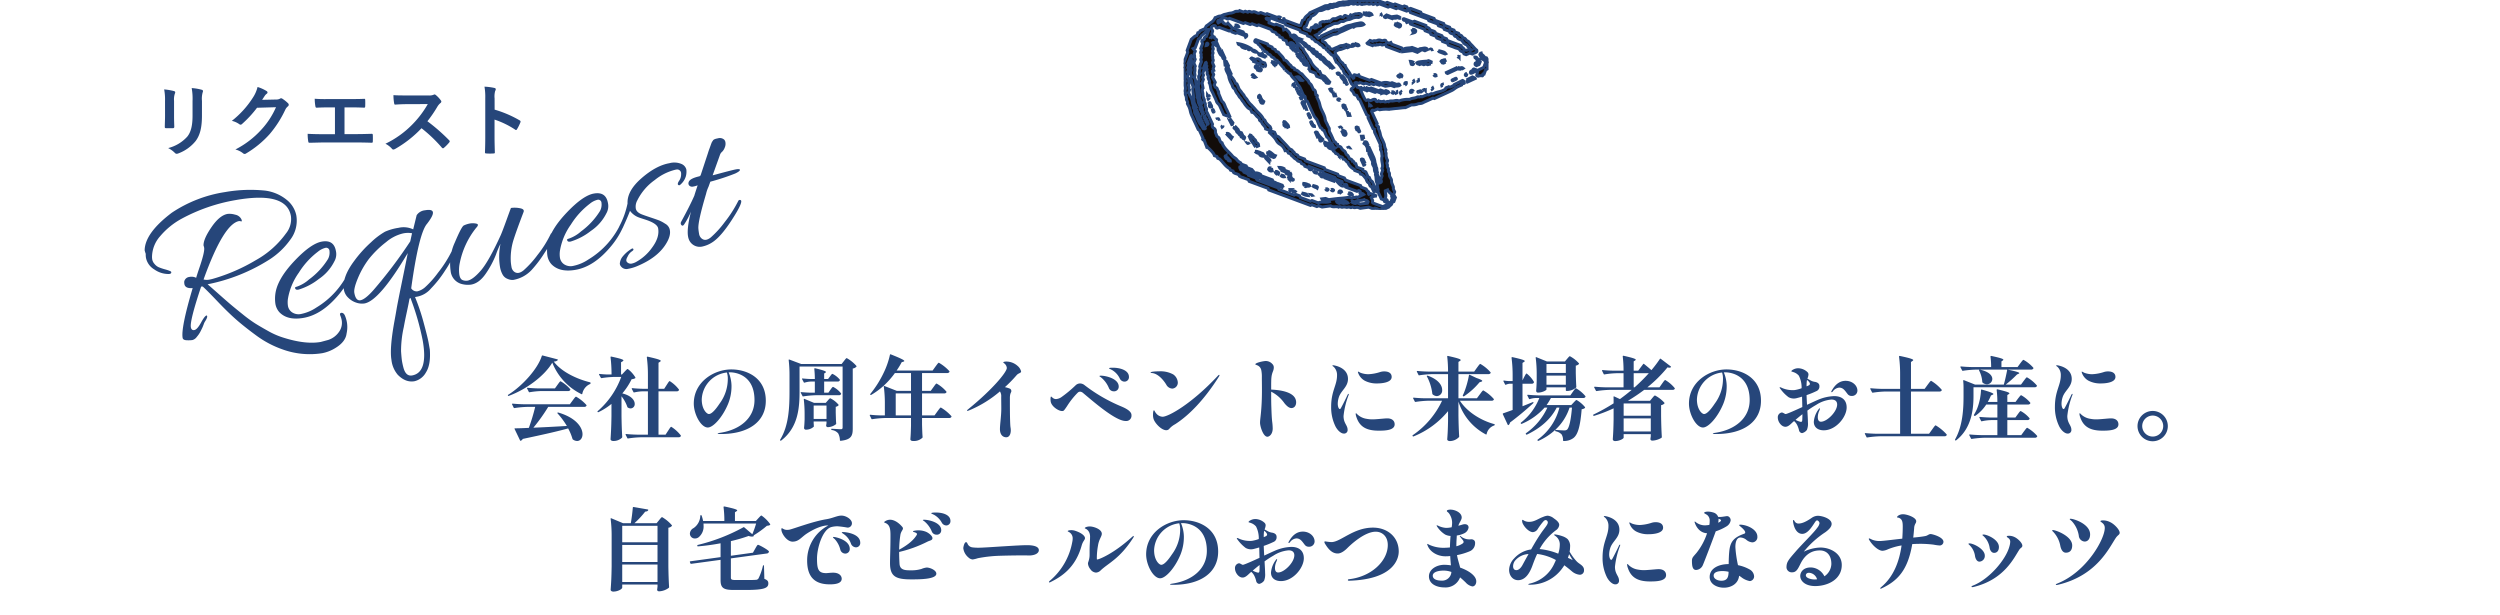 <svg xmlns="http://www.w3.org/2000/svg" xmlns:xlink="http://www.w3.org/1999/xlink" width="829" height="204" viewBox="0 0 829 204">
  <defs>
    <clipPath id="clip-path">
      <rect id="長方形_149" data-name="長方形 149" width="829" height="204" transform="translate(-274 7412)" fill="#fff" stroke="#707070" stroke-width="1"/>
    </clipPath>
    <clipPath id="clip-path-2">
      <rect id="長方形_57" data-name="長方形 57" width="101.101" height="69.591" transform="translate(0 0)" fill="none" stroke="#26467a" stroke-width="1"/>
    </clipPath>
  </defs>
  <g id="マスクグループ_55" data-name="マスクグループ 55" transform="translate(274 -7412)" clip-path="url(#clip-path)">
    <g id="グループ_531" data-name="グループ 531" transform="translate(-72 -146.409)">
      <g id="グループ_530" data-name="グループ 530" transform="translate(-466.138 3920.129)">
        <g id="コンポーネント_3_10" data-name="コンポーネント 3 – 10" transform="matrix(0.985, -0.174, 0.174, 0.985, 309.603, 3707.123)">
          <path id="パス_15913" data-name="パス 15913" d="M2.55,32.025a11.807,11.807,0,0,1-.15-1.2Q3.45,25.2,13.425,20.1a43.621,43.621,0,0,1,18.6-3.675,48.335,48.335,0,0,1,13.05,1.8,14.193,14.193,0,0,1,6.6,4.275,8.9,8.9,0,0,1,2.25,5.625,10.4,10.4,0,0,1-3.45,7.688A24.989,24.989,0,0,1,42.75,40.95,59.9,59.9,0,0,1,21,45.525q.975,1.2,3.15,3.938t3.3,4.087q1.125,1.35,3.263,3.788a45.583,45.583,0,0,0,3.6,3.75q1.463,1.313,3.713,3.15A25.24,25.24,0,0,0,42.3,67.125q7.05,3.75,12.3,3.75l2.55-.225a7.005,7.005,0,0,0,4.05-2.062,5.12,5.12,0,0,0,1.5-3.562,7.614,7.614,0,0,0-.187-1.613q-.188-.863.487-.862.75.075,1.013,1.088a10.191,10.191,0,0,1,.263,2.513,9.79,9.79,0,0,1-.75,3.45q-.825,2.7-4.575,4.125a12.854,12.854,0,0,1-4.5.9A26.436,26.436,0,0,1,41.7,71.1a32.882,32.882,0,0,1-7.687-5.963q-3.413-3.562-5.7-6.412t-5.1-7.087Q20.4,47.4,19.275,45.975L18.75,45.9q-5.7,10.5-5.7,12.675,0,1.125.975,1.125t2.625-2.062q1.65-2.062,2.25-1.987.45.45-.975,1.95a4.973,4.973,0,0,0-.525.788q-.375.637-.637,1.013t-.713.975a9.2,9.2,0,0,1-.825.975q-.375.375-.825.75a2.638,2.638,0,0,1-1.575.75,9.393,9.393,0,0,1-1.875-.262q-1.2-.262-1.2-1.013Q9.75,58.2,15.9,45.9q-2.475-.225-2.475-1.8a4.714,4.714,0,0,1,.075-.75,1.909,1.909,0,0,1,1.912-1.275,3.388,3.388,0,0,1,2.212.675q.6-1.2,1.425-2.7,2.925-5.25,2.925-6.675a3.816,3.816,0,0,0-.075-.75q.3-2.1,3.638-5.513T31.575,23.7a6.293,6.293,0,0,1,2.4.675,2.883,2.883,0,0,1,1.8,1.875,2.08,2.08,0,0,1,.037.638q-.037.112-.412-.038a2.089,2.089,0,0,0-.45-.15q-5.25,0-15,17.025a4.563,4.563,0,0,0,1.762.375,12.054,12.054,0,0,0,1.462-.075,60.209,60.209,0,0,0,14.962-3.6A30.617,30.617,0,0,0,49.5,33.45a7.509,7.509,0,0,0,2.625-5.4q0-8.4-17.175-8.4a58.452,58.452,0,0,0-18.75,3,24.943,24.943,0,0,0-7.913,4.425,10.565,10.565,0,0,0-3.863,6.3,5.142,5.142,0,0,0-.075.975,3.127,3.127,0,0,0,.487,1.463A3.756,3.756,0,0,0,6,37.125a16.827,16.827,0,0,0,1.912,1.05,12.717,12.717,0,0,1,1.65.9q.413.3.188.638t-.975.188a8.122,8.122,0,0,1-4.35-2.325,5.785,5.785,0,0,1-2.025-4.2A6.206,6.206,0,0,1,2.55,32.025Zm58.2,6.15q4.05,0,4.05,3.9a4.8,4.8,0,0,1-1.125,3.3A15.171,15.171,0,0,1,57.6,50.213,20.476,20.476,0,0,1,50.475,52.5q-1.05.075-1.125-.6-.075-.3.188-.375a1.609,1.609,0,0,1,.413-.075,11.926,11.926,0,0,0,4.425-1.65,24.2,24.2,0,0,0,7.35-5.55,4.462,4.462,0,0,0,.975-2.588,1.078,1.078,0,0,0-1.2-1.237,6.382,6.382,0,0,0-2.625.825,25.887,25.887,0,0,0-7.425,5.737,20.775,20.775,0,0,0-5.1,7.987,7.892,7.892,0,0,0-.375,2.363,3.224,3.224,0,0,0,.975,2.212,3.907,3.907,0,0,0,3,1.05,13.9,13.9,0,0,0,5.175-1.2,27.518,27.518,0,0,0,13.05-10.425q.45-.6.825-.225.3.15.3.375a.926.926,0,0,1-.225.525,26.778,26.778,0,0,1-5.7,6.675q-6.675,5.7-12.975,5.7-5.4,0-7.575-3.225A5.538,5.538,0,0,1,42,55.725a11.991,11.991,0,0,1,.975-4.275Q44.85,47.175,51,42.675T60.75,38.175ZM70.2,46.35a40.537,40.537,0,0,1,6.6-5.137,24.019,24.019,0,0,1,5.138-2.625,17.472,17.472,0,0,1,4.65-.488,7.413,7.413,0,0,1,4.688,1.35l1.95-4.425a3.76,3.76,0,0,1,3-1.125q2.475,0,2.475,1.087T96.15,38.4q-3.225,2.55-8.925,20.175a2.157,2.157,0,0,0,1.838,1.35,6.045,6.045,0,0,0,2.7-.862,31.435,31.435,0,0,0,5.1-4.013,40.41,40.41,0,0,0,5.662-6.15.506.506,0,0,1,.675-.187q.375.188.375.375a.761.761,0,0,1-.15.412,29.224,29.224,0,0,1-4.05,5.175,36.8,36.8,0,0,1-5.7,5.1,7.952,7.952,0,0,1-5.25,1.875h-.45a68.808,68.808,0,0,1,1.35,9q.45,5.025.45,6.713V79.65q-.525,5.025-2.587,7.237A5.878,5.878,0,0,1,82.95,89.1q-3,0-5.1-3.075a9.1,9.1,0,0,1-1.2-5.175q0-3.75,3.075-12.15.9-2.4,1.537-4.2t3.713-9.562q3.075-7.762,3.15-8.062-12,13.95-17.025,13.95a5.706,5.706,0,0,1-2.588-.713A6.636,6.636,0,0,1,66.15,58.05a4.789,4.789,0,0,1-.975-2.85Q65.175,51.075,70.2,46.35Zm20.475-5.7a7.723,7.723,0,0,0-3.15-.45,13.575,13.575,0,0,0-5.812,1.837A33.081,33.081,0,0,0,75,46.65a29.358,29.358,0,0,0-4.613,5.587Q68.4,55.35,68.4,56.775q0,2.775,1.575,2.775t4.8-2.55a153.924,153.924,0,0,0,14.85-13.8ZM86.55,62.325q0-.6-.225-.6t-.45.675q-.225.675-1.463,3.713T82.575,70.8a36.289,36.289,0,0,0-2.287,7.725q-.262,2.4-.262,3.412T80.1,83.85q.225,3.225,2.4,3.225,5.475,0,5.475-10.8A86.32,86.32,0,0,0,86.55,62.325ZM136.875,49.5a29.224,29.224,0,0,1-4.05,5.175,40.045,40.045,0,0,1-5.25,4.875,10.886,10.886,0,0,1-6.525,2.175,3.786,3.786,0,0,1-1.763-.637,3.151,3.151,0,0,1-1.463-1.838,7.779,7.779,0,0,1-.375-2.325,21.007,21.007,0,0,1,1.5-7.725,27.249,27.249,0,0,0-2.062,3.188,31.1,31.1,0,0,1-4.5,5.737q-2.663,2.7-5.362,2.7a7.872,7.872,0,0,1-2.925-.675,4.952,4.952,0,0,1-3-4.95,16.771,16.771,0,0,1,3.037-9.112Q107.175,41.4,108,41.1a8.3,8.3,0,0,1,2.137-.3,5.615,5.615,0,0,1,2.063.413q1.05.412-.3,1.387a27.2,27.2,0,0,0-7.35,10.5,11.418,11.418,0,0,0-.825,3.788q0,1.537.787,1.987a3.091,3.091,0,0,0,1.538.45q1.8,0,4.912-2.513T119.55,46.35q.75-1.125,2.625-4.387t2.25-3.863a8.728,8.728,0,0,1,2.813.563q1.612.563,1.087,1.463-3.6,6-5.062,8.85a20.711,20.711,0,0,0-1.987,6.675,16.163,16.163,0,0,0-.075,1.725,2.5,2.5,0,0,0,.6,1.725q1.125,1.2,3.112.113a32.393,32.393,0,0,0,5.438-4.2A36.875,36.875,0,0,0,135.9,48.9a.545.545,0,0,1,.713-.187q.412.188.412.375A.761.761,0,0,1,136.875,49.5Zm15.45-11.325q4.05,0,4.05,3.9a4.8,4.8,0,0,1-1.125,3.3,15.171,15.171,0,0,1-6.075,4.838A20.476,20.476,0,0,1,142.05,52.5q-1.05.075-1.125-.6-.075-.3.188-.375a1.609,1.609,0,0,1,.412-.075,11.926,11.926,0,0,0,4.425-1.65,24.2,24.2,0,0,0,7.35-5.55,4.462,4.462,0,0,0,.975-2.588,1.078,1.078,0,0,0-1.2-1.237,6.382,6.382,0,0,0-2.625.825,25.887,25.887,0,0,0-7.425,5.737,20.775,20.775,0,0,0-5.1,7.987,7.892,7.892,0,0,0-.375,2.363,3.224,3.224,0,0,0,.975,2.212,3.907,3.907,0,0,0,3,1.05,13.9,13.9,0,0,0,5.175-1.2,27.518,27.518,0,0,0,13.05-10.425q.45-.6.825-.225.3.15.3.375a.926.926,0,0,1-.225.525,26.778,26.778,0,0,1-5.7,6.675q-6.675,5.7-12.975,5.7-5.4,0-7.575-3.225a5.538,5.538,0,0,1-.825-3.075,11.991,11.991,0,0,1,.975-4.275q1.875-4.275,8.025-8.775T152.325,38.175Zm7.35,22.575q-.975,1.125-.413,1.8a1.638,1.638,0,0,0,1.275.675A5.077,5.077,0,0,0,162,63a15.846,15.846,0,0,0,6.262-3.862Q171.3,56.25,171.3,53.25q0-1.65-3.675-3.6-1.725-.9-1.95-1.05a6.344,6.344,0,0,1-2.55-2.7q-1.05,1.8-3.375,5.175-.525.6-.975.263T158.7,50.4a28.394,28.394,0,0,0,4.05-7.05q.525-4.125,6-7.425t9.975-3.3a6.151,6.151,0,0,1,4.012,1.012,2.771,2.771,0,0,1,1.163,1.988,5.7,5.7,0,0,1-.562,2.25,5.873,5.873,0,0,1-2.288,2.4.478.478,0,0,1-.75-.15q-.15-.45.637-1.238a3.816,3.816,0,0,0,1.012-2.137,1.31,1.31,0,0,0-1.2-1.65h-.45a17.359,17.359,0,0,0-7.312,2.175,18.157,18.157,0,0,0-6.863,5.625,4.234,4.234,0,0,0-.975,2.587q0,1.313,1.8,2.362.75.45,2.55,1.425t2.55,1.425a11.545,11.545,0,0,1,1.8,1.425,3.043,3.043,0,0,1,1.125,1.8q.375,2.25-2.1,4.95-3.525,3.9-10.5,5.475a13.715,13.715,0,0,1-3.187.375,2.246,2.246,0,0,1-2.212-1.2,1.569,1.569,0,0,1-.225-.937,4.211,4.211,0,0,1,1.2-2.062,11.5,11.5,0,0,1,3.6-2.175.345.345,0,0,1,.45.45q-.075.225-.787.525A4.128,4.128,0,0,0,159.675,60.75ZM193.125,39q5.775-.525,7.012-.525t1.238.375q0,.45-1.762.938a74.6,74.6,0,0,1-8.588,1.238q-.375.675-.9,1.575a11.728,11.728,0,0,0-1.2,2.175q-4.275,8.55-4.5,10.875a16.163,16.163,0,0,0-.075,1.725,2.5,2.5,0,0,0,.6,1.725q1.05,1.2,3,.15a31.7,31.7,0,0,0,5.438-4.2,40.41,40.41,0,0,0,5.663-6.15.551.551,0,0,1,.75-.15q1.125.525-3.9,5.925-4.8,5.175-8.025,6.375a9.656,9.656,0,0,1-3.15.675,3.858,3.858,0,0,1-3.975-2.85,4.694,4.694,0,0,1-.15-1.275q0-2.625,2.4-7.95a24.128,24.128,0,0,1-2.925,3.75q-.675.75-1.05,0a.935.935,0,0,1-.075-.413,1.11,1.11,0,0,1,.3-.638q3.675-4.575,5.775-7.725,0-.075,1.65-3.15a7.821,7.821,0,0,1-1.538.15,1.374,1.374,0,0,1-1.162-.488,1.072,1.072,0,0,1-.075-1.162q.525-1.2,3.975-1.35a.3.3,0,0,1,.3-.15l3.75-6.975q.3-.6.675-1.237t.563-.975q.188-.338.412-.712a2.9,2.9,0,0,1,.375-.525l.3-.3q.3-.45,1.762-.45a2.176,2.176,0,0,1,1.988.825,1.73,1.73,0,0,1,.225,1.012,3.089,3.089,0,0,1-.525,1.575,3.665,3.665,0,0,1-1.125,1.237,2.162,2.162,0,0,0-.825.825l-3.6,6.3Z" transform="translate(-2.4 -16.425)" fill="#26467a"/>
        </g>
        <path id="パス_15912" data-name="パス 15912" d="M6.864,11.82c0,1.118-.078,2.626-.078,3.536-.026.312.13.442.494.442H9.36c.416,0,.572-.13.572-.52-.026-.91-.078-1.924-.078-3.276V6.75a5.984,5.984,0,0,1,.286-2.47,1.09,1.09,0,0,0,.1-.39c0-.182-.13-.338-.442-.416a19.242,19.242,0,0,0-3.224-.546,17.8,17.8,0,0,1,.286,3.8ZM19.11,6.75a7.833,7.833,0,0,1,.234-2.834.823.823,0,0,0,.1-.416.437.437,0,0,0-.364-.442,16.27,16.27,0,0,0-3.38-.572,19.09,19.09,0,0,1,.286,4.238v4.914c0,3.3-.546,5.46-1.742,6.942a12.7,12.7,0,0,1-6.344,3.8,8.446,8.446,0,0,1,2.21,1.586.844.844,0,0,0,.624.312,1.643,1.643,0,0,0,.546-.13A13.414,13.414,0,0,0,17,20.062c1.534-2.054,2.106-4.628,2.106-8.476Zm19.942-.364c.312-.468.572-.858.858-1.3a2.821,2.821,0,0,1,.65-.7.518.518,0,0,0,.286-.442.543.543,0,0,0-.26-.442,12.79,12.79,0,0,0-3.042-1.378,11.1,11.1,0,0,1-1.534,3.51,30.84,30.84,0,0,1-6.994,7.722,7.053,7.053,0,0,1,2.5,1.118.624.624,0,0,0,.39.156.808.808,0,0,0,.546-.286,36.21,36.21,0,0,0,4.914-5.33l6.292-.182a26.488,26.488,0,0,1-4.81,7.384,29.953,29.953,0,0,1-8.658,6.63,6.843,6.843,0,0,1,2.47,1.2.916.916,0,0,0,.6.286.7.7,0,0,0,.416-.13,33.024,33.024,0,0,0,7.9-6.474,35.836,35.836,0,0,0,5.148-8.034A3.131,3.131,0,0,1,47.58,8.57a.75.75,0,0,0,.312-.546.843.843,0,0,0-.338-.6,11.994,11.994,0,0,0-1.768-1.4.755.755,0,0,0-.416-.156.523.523,0,0,0-.338.1,2.413,2.413,0,0,1-1.3.312Zm27.326,2.5h2.028c1.456,0,2.73.026,4.472.1.286,0,.338-.156.364-.494.026-.65.026-1.378,0-2.028,0-.286-.078-.442-.338-.416-1.534.078-2.964.078-4.55.078H61a44.159,44.159,0,0,1-4.5-.1,14.415,14.415,0,0,0,.208,2.418c.078.39.13.572.442.546,1.066-.052,2.158-.1,4.03-.1h2.028v8.892H59.67c-1.664,0-3.64-.026-5.512-.13a15.157,15.157,0,0,0,.182,2.444c.078.442.13.546.546.52,2.028-.026,3.718-.1,4.784-.1H70.122c1.69,0,4,.052,5.252.1.312,0,.39-.13.39-.468.026-.676.026-1.4,0-2.08,0-.312-.13-.442-.416-.416-1.768.052-3.51.1-5.252.1H66.378ZM87,4.93c-1.69,0-2.99,0-4.394-.1a15.148,15.148,0,0,0,.234,2.7c.052.286.13.468.338.442,1.4-.1,2.756-.156,4.108-.156L93.99,7.79A31.892,31.892,0,0,1,89.1,14.316a31.582,31.582,0,0,1-9.152,6.63,7.123,7.123,0,0,1,2.184,1.69.581.581,0,0,0,.442.234,1.646,1.646,0,0,0,.6-.208A37.406,37.406,0,0,0,91.91,15.8a47.327,47.327,0,0,1,6.76,6.448.534.534,0,0,0,.364.208.449.449,0,0,0,.312-.156,13.931,13.931,0,0,0,1.742-1.768.643.643,0,0,0,.182-.39.591.591,0,0,0-.208-.364,61.131,61.131,0,0,0-7.2-6.292,41.029,41.029,0,0,0,3.328-4.862,4.761,4.761,0,0,1,.962-1.144.718.718,0,0,0,.338-.52.693.693,0,0,0-.13-.338,9.478,9.478,0,0,0-1.69-1.82.859.859,0,0,0-.442-.208.433.433,0,0,0-.286.1,3.818,3.818,0,0,1-1.794.234Zm29.146.988a6.771,6.771,0,0,1,.182-2.444,1.368,1.368,0,0,0,.208-.6c0-.208-.13-.364-.494-.442a19.191,19.191,0,0,0-3.25-.416,19.839,19.839,0,0,1,.26,3.848V18.658c0,1.664-.026,3.2-.1,5.122,0,.312.13.39.494.39a17.182,17.182,0,0,0,2.314,0c.364,0,.494-.078.468-.39-.052-1.872-.1-3.406-.1-5.1V12.938a28.8,28.8,0,0,1,6.838,3.328.4.4,0,0,0,.286.13c.13,0,.234-.1.338-.286a15.281,15.281,0,0,0,1.118-2.262c.13-.338,0-.52-.286-.676a36.675,36.675,0,0,0-8.268-3.536Z" transform="translate(312 3665)" fill="#26467a"/>
      </g>
      <path id="パス_15909" data-name="パス 15909" d="M183.14,2.66A19.684,19.684,0,0,0,192.8,13.1c.15.09.27.03.3-.15a4.427,4.427,0,0,1,2.52-3.18.288.288,0,0,0,.21-.27V9.44a.257.257,0,0,0-.21-.27c-4.29-1.05-9.45-3.45-12-6.87a1.9,1.9,0,0,0,1.32-.45c.09-.15,0-.27-.15-.3L179.96.29a.234.234,0,0,0-.3.15c-1.26,4.11-6.24,9.81-11.13,12.87a.183.183,0,0,0-.09.27c.06.12.15.15.3.09C174.59,11.51,180.56,7.04,183.14,2.66Zm5.22,9.42a.774.774,0,0,0,.75-.36.3.3,0,0,0-.03-.27,11.954,11.954,0,0,0-3.18-2.61c-.24,0-.6.6-1.05,1.2l-.84,1.17h-5.37c-1.23-.03-2.43-.09-3.66-.21-.18,0-.27.12-.18.27l.54,1.05a.224.224,0,0,0,.3.15,27.727,27.727,0,0,1,3.87-.39ZM176.87,24.23a58.254,58.254,0,0,0,4.92-6.9H193.7a.819.819,0,0,0,.75-.33.273.273,0,0,0,0-.3,13.534,13.534,0,0,0-3.42-2.76c-.24,0-.66.63-1.14,1.26l-.93,1.26h-15.3c-1.23-.03-2.43-.09-3.66-.21-.18,0-.27.12-.18.27l.51,1.05a.224.224,0,0,0,.3.15,33.034,33.034,0,0,1,4.29-.39h2.55a65.991,65.991,0,0,1-2.1,6.96c-1.83.09-3.39.15-4.56.15-.18,0-.24.12-.15.27l1.77,3.69c.06.15.15.21.3.15a1.509,1.509,0,0,0,.63-.6c6.84-1.44,11.58-2.52,15.03-3.48a16.87,16.87,0,0,1,1.44,3.45.349.349,0,0,0,.18.24,2.39,2.39,0,0,0,1.35.48c1.05,0,1.8-.93,1.8-2.25,0-2.16-2.01-5.4-7.98-7.17a.331.331,0,0,0-.3.03c-.09.06-.09.15.03.27a25.965,25.965,0,0,1,3.06,4.14C183.86,23.9,180.05,24.11,176.87,24.23Zm29.22-10.41a11.73,11.73,0,0,1,1.92,3.48.3.3,0,0,0,.18.24,1.626,1.626,0,0,0,.93.3,1.411,1.411,0,0,0,1.35-1.53c0-1.14-1.08-2.7-4.11-3.45a22.3,22.3,0,0,0,3.09-4.71,2.647,2.647,0,0,0,1.14-.3.214.214,0,0,0,.09-.3,9.744,9.744,0,0,0-2.52-2.79c-.24,0-.63.48-1.08.93l-.84.9h-.3V2.54l.54-.33c.15-.09.24-.18.24-.27,0-.3-.81-.6-4.02-1.29-.18-.03-.27.06-.24.24a48.615,48.615,0,0,1,.33,5.7h-1.35c-.9-.03-1.74-.09-2.58-.18-.21-.03-.27.09-.18.27l.54.96a.248.248,0,0,0,.3.15,30.3,30.3,0,0,1,4.11-.39H206a27.444,27.444,0,0,1-7.77,11.31c-.12.12-.15.24-.06.3a.233.233,0,0,0,.3.06,20.773,20.773,0,0,0,4.29-2.73v4.11c-.06,3.81-.15,5.07-.3,7.59,0,.3.3.6.93.6a4.034,4.034,0,0,0,2.85-1.08.507.507,0,0,0,.09-.3c-.12-2.13-.18-3.36-.24-6.87Zm14.16-2.49h-1.89V2.69l.51-.33c.12-.09.24-.18.24-.27,0-.3-.87-.63-4.35-1.41-.18-.03-.27.06-.27.24a44.378,44.378,0,0,1,.36,5.85v4.56h-1.77c-1.14-.03-2.25-.09-3.36-.21-.21,0-.3.12-.21.27l.54,1.02c.06.15.15.15.3.12a14.5,14.5,0,0,1,2.79-.36h1.71V26.54h-3.54c-1.23-.03-2.43-.09-3.66-.21-.18,0-.27.12-.18.27l.54,1.05a.224.224,0,0,0,.3.15,33.035,33.035,0,0,1,4.29-.39h12.39a.854.854,0,0,0,.75-.33.273.273,0,0,0,0-.3,12.241,12.241,0,0,0-3.15-2.85c-.24,0-.6.66-1.05,1.32l-.84,1.29h-2.34V12.17h6a.786.786,0,0,0,.75-.33.273.273,0,0,0,0-.3,11.493,11.493,0,0,0-3.03-2.76c-.24,0-.6.66-1.02,1.29Zm22.26-6.42c-5.7,0-12.45,4.08-12.45,11.34,0,3.45,2.34,7.92,4.65,7.92,1.8,0,4.92-3.42,6.75-7.89a15.571,15.571,0,0,0,1.11-5.97,12.087,12.087,0,0,0-.96-4.44h.51c1.41,0,8.07.63,8.07,9.21,0,6.09-4.98,9.81-11.1,10.8-.33.06-1.11.15-1.11.3s.66.15,1.08.15c9,0,14.88-3.99,14.88-11.04C253.94,7.7,247.7,4.91,242.51,4.91Zm-1.17,3.12a13.727,13.727,0,0,1-2.73,8.22c-1.23,1.86-2.58,3.45-3.54,3.45-.69,0-2.37-1.53-2.37-4.83a9.328,9.328,0,0,1,8.34-8.94A6.644,6.644,0,0,1,241.34,8.03Zm23.79-4.08h14.28V24.11c0,.42-.12.63-.6.63s-2.28-.12-2.94-.15c-.15-.03-.24.06-.24.15a.278.278,0,0,0,.21.27,3.268,3.268,0,0,1,2.1,1.11,4.988,4.988,0,0,1,.57,2.25c.03.15.12.24.27.21,3.57-.39,3.99-1.74,3.99-4.08V4.61a1.959,1.959,0,0,0,1.17-.57c.09-.09.12-.18.06-.27a11.913,11.913,0,0,0-3.21-2.61c-.24,0-.57.51-.96.99l-.75.96H265.67l-3.9-1.47c-.18-.06-.27.03-.24.21a43.541,43.541,0,0,1,.27,5.01v5.19c0,5.58-.24,11.49-3.09,16.14a.2.2,0,0,0,.03.3.227.227,0,0,0,.3,0c5.73-4.41,6.09-11.04,6.09-16.44Zm9.45,4.14h-1.29V6.26l.42-.27c.09-.06.18-.12.18-.21,0-.24-.69-.57-3.6-1.26-.18-.03-.27.06-.27.24a29.739,29.739,0,0,1,.18,3.33h-1.38c-.9-.03-1.77-.09-2.64-.18-.21-.03-.27.09-.18.27l.51.96a.224.224,0,0,0,.3.15,8.1,8.1,0,0,1,2.07-.36h1.32v3.69h-1.56q-1.44-.045-2.88-.18c-.21-.03-.3.06-.21.24l.54,1.02a.224.224,0,0,0,.3.15,33.034,33.034,0,0,1,4.29-.39h7.5a.743.743,0,0,0,.69-.33.273.273,0,0,0,0-.3,7.862,7.862,0,0,0-2.61-2.13c-.24,0-.54.48-.9.96l-.66.96h-1.41V8.93h4.47a.743.743,0,0,0,.69-.33.355.355,0,0,0,.03-.3,7.181,7.181,0,0,0-2.43-1.92c-.24,0-.51.45-.84.87Zm-.78,7.92h-3.84l-3.18-1.32c-.18-.09-.27.03-.24.21a41.791,41.791,0,0,1,.27,4.89V21.5c-.06,1.41-.09,1.86-.18,2.79a.574.574,0,0,0,.63.6,3.765,3.765,0,0,0,2.58-.99c.06-.09.03-.18.03-.3-.03-.18,0-.42-.06-.84v-.6h4.26v.63c-.06.24-.06.39-.09.51a1.021,1.021,0,0,0-.03.3.562.562,0,0,0,.63.45,4.509,4.509,0,0,0,2.61-.96.3.3,0,0,0,.09-.27c-.09-1.05-.09-1.71-.15-3.57V17.3a1.581,1.581,0,0,0,.87-.42c.09-.09.12-.18.06-.27a8.381,8.381,0,0,0-2.73-2.13c-.24,0-.51.39-.87.78Zm-3.99.87h4.26v4.44h-4.26Zm42.18.66c-.24,0-.66.66-1.17,1.32l-.93,1.29h-4.14V12.86h7.32a.786.786,0,0,0,.75-.33.224.224,0,0,0,0-.27,12,12,0,0,0-3.24-2.67c-.24,0-.63.63-1.08,1.23l-.87,1.2h-2.88V6.11h8.28a.842.842,0,0,0,.78-.33.273.273,0,0,0,0-.3,14.45,14.45,0,0,0-3.48-2.79c-.24,0-.66.66-1.14,1.29l-.93,1.29H297.32A23.337,23.337,0,0,0,299,2.51l.6-.18c.15-.06.27-.12.27-.21,0-.27-.9-.78-4.44-2.19-.18-.09-.27-.03-.33.15a26.513,26.513,0,0,1-2.1,6,34.5,34.5,0,0,1-4.38,6.93c-.09.12-.09.21,0,.3a.2.2,0,0,0,.3.03,24.572,24.572,0,0,0,4.11-3.03,43,43,0,0,1,.39,6.15v3.69h-1.65c-1.08-.03-2.1-.09-3.15-.21-.18,0-.27.09-.18.27l.51,1.05a.224.224,0,0,0,.3.15,33.035,33.035,0,0,1,4.29-.39h8.55v2.55c-.06,2.25-.09,3-.21,4.47,0,.3.21.6.9.6a4.063,4.063,0,0,0,3.06-1.05.3.3,0,0,0,.09-.27c-.09-1.2-.12-1.98-.18-4.08V21.02h8.94a.842.842,0,0,0,.78-.33.273.273,0,0,0,0-.3A14.856,14.856,0,0,0,311.99,17.54Zm-14.61-5.52-4.35-1.71a26.737,26.737,0,0,0,3.72-4.2h5.34v5.91Zm-.36,8.13V12.86h5.07v7.29ZM337.46,3.77a5.592,5.592,0,0,0-3.75-1.47c-.72,0-1.02.15-1.02.3,0,.12.18.15.39.36a2.1,2.1,0,0,1,.78,1.47c0,1.38-4.77,7.14-12.63,13.53-.36.3-.57.45-.57.6,0,.06.03.09.12.09a2.064,2.064,0,0,0,.63-.18,38.043,38.043,0,0,0,10.17-6.27A2.9,2.9,0,0,1,332,14c0,1.35.03,2.61.03,3.93,0,2.46-.45,5.19-.45,6.78,0,1.74.87,2.7,2.1,2.7.93,0,1.5-.93,1.5-2.34a5.39,5.39,0,0,0-.09-.93c-.18-1.11-.21-5.73-.21-8.28V14.18c.06-1.53.48-1.59.48-2.07a.874.874,0,0,0-.6-.87,8.709,8.709,0,0,0-1.53-.45,43.3,43.3,0,0,0,3.87-3.96c.63-.75,1.5-.66,1.5-1.26A3.48,3.48,0,0,0,337.46,3.77Zm35.4,5.19a1.479,1.479,0,0,0,1.5-1.56c0-2.22-2.91-3.06-5.4-3.06-.54,0-1.2.03-1.2.18s.36.24,1.02.6A6.5,6.5,0,0,1,371.36,8,1.744,1.744,0,0,0,372.86,8.96Zm-3.54,3.21a1.52,1.52,0,0,0,1.65-1.56c0-2.73-4.47-3.63-5.88-3.63-.27,0-.51.03-.51.15s.24.18.66.54a8.929,8.929,0,0,1,2.46,3.39A1.73,1.73,0,0,0,369.32,12.17Zm3.93,9.84a1.752,1.752,0,0,0,1.95-1.89c0-.48-.06-1.53-3.24-2.88a53.724,53.724,0,0,1-12.24-7.05,2.5,2.5,0,0,0-1.59-.63,2.179,2.179,0,0,0-1.53.69,41.108,41.108,0,0,1-4.71,3.9,3.772,3.772,0,0,1-1.71.6,1.7,1.7,0,0,1-.99-.33c-.33-.24-.54-.51-.66-.51-.09,0-.18.3-.18.9a6.316,6.316,0,0,0,.06.75c.27,1.65,2.61,3.15,3.75,3.15.57,0,.6-.06,1.65-1.59a25.547,25.547,0,0,1,3.54-4.47,1.119,1.119,0,0,1,.81-.36,1.566,1.566,0,0,1,.93.39C362.45,15.47,369.86,22.01,373.25,22.01Zm15.48-10.74a1.968,1.968,0,0,0,1.83-2.07,3.486,3.486,0,0,0-1.53-2.64,8.827,8.827,0,0,0-4.65-1.02c-.9,0-2.85.09-2.85.39,0,.09.15.15.51.18,1.95.21,3.72,2.22,4.71,3.87A2.4,2.4,0,0,0,388.73,11.27Zm-6.21,10.05c.42,1.38,2.58,3.75,4.23,3.75a1.3,1.3,0,0,0,1.05-.54,6.858,6.858,0,0,1,1.86-1.44c4.65-2.97,9.66-8.13,14.49-15.72a1.664,1.664,0,0,0,.24-.54.11.11,0,0,0-.12-.12c-.12,0-.24.12-.42.3-8.97,9.6-16.53,13.59-18.33,13.59a2.85,2.85,0,0,1-1.95-.9c-.75-.81-.69-1.23-.93-1.23-.21.03-.3.75-.3,1.59A4.412,4.412,0,0,0,382.52,21.32Zm39-9.72v-.57c0-3.36.03-4.05.63-5.58a3.239,3.239,0,0,0,.24-1.14,1.582,1.582,0,0,0-.48-1.2,2.927,2.927,0,0,0-2.16-.99c-.84,0-3.48.6-3.48,1.08,0,.12.12.12.6.33a2.184,2.184,0,0,1,1.38,1.68,10.845,10.845,0,0,1,.18,2.4c0,1.05.03,2.43.03,4.05,0,1.8-.03,3.9-.21,6.21-.18,2.49-.42,3.75-.42,4.71,0,1.23,1.05,4.65,2.43,4.65.63,0,1.77-.81,1.77-2.76a18.838,18.838,0,0,0-.18-2.28c-.15-1.32-.21-3-.27-4.74-.06-1.62-.06-3.33-.06-4.89v-.27a11.9,11.9,0,0,1,4.41,3.84c.96,1.17,1.68,1.59,2.31,1.59.93,0,1.56-.78,1.56-1.89C429.8,12.62,425.21,11.75,421.52,11.6Zm24.09,14.58a1.156,1.156,0,0,0,1.26-1.23c0-1.59-1.35-2.13-1.35-4.59a26.968,26.968,0,0,1,1.65-6.87,1.01,1.01,0,0,0,.09-.36c0-.09-.03-.12-.09-.12-.09,0-.24.15-.36.42-.18.42-1.38,2.88-2.01,4.02-.24.45-.33.6-.51.6-.39,0-.69-.9-.69-1.77a7.229,7.229,0,0,1,.33-2.04c.69-2.34,3.06-3.45,3.06-6.18,0-2.7-2.28-3.99-4.35-4.44a2.766,2.766,0,0,0-.54-.09c-.12,0-.27.03-.27.12,0,.12.18.21.45.42a3.747,3.747,0,0,1,1.08,2.85c0,3.24-1.95,5.13-1.95,10.38a14.354,14.354,0,0,0,1.35,6.33C443.42,25.04,444.65,26.18,445.61,26.18ZM456.65,9.56c1.62,0,4.83-.3,4.83-2.16,0-1.23-.99-1.83-2.46-1.83a4.469,4.469,0,0,0-1.29.18,14.733,14.733,0,0,1-3.96.75,7.4,7.4,0,0,1-2.7-.51,5.285,5.285,0,0,0-.69-.36c-.06,0-.09.03-.09.15a1.618,1.618,0,0,0,.15.48,4.755,4.755,0,0,0,2.13,2.4A8.418,8.418,0,0,0,456.65,9.56Zm.51,15.66c1.98,0,5.31-.06,5.31-2.1,0-1.08-.75-1.98-2.49-1.98-.81,0-3.54.33-4.86.33a10.02,10.02,0,0,1-1.95-.18,5.718,5.718,0,0,1-2.94-1.35c-.27-.24-.42-.48-.57-.48-.09,0-.12.06-.12.18a4.389,4.389,0,0,0,.27,1.14C450.86,23.9,453.08,25.22,457.16,25.22Zm32.58-10.74h-6.12V6.47h9.9a.854.854,0,0,0,.75-.33.224.224,0,0,0,0-.27,13,13,0,0,0-3.39-2.79c-.24,0-.66.66-1.14,1.29l-.9,1.26h-5.22V2.42l.51-.33c.15-.09.24-.18.24-.27,0-.3-.84-.63-4.23-1.38-.18-.03-.27.06-.24.24a42.474,42.474,0,0,1,.27,4.95h-6.48c-1.23-.03-2.43-.09-3.66-.21-.18,0-.27.12-.18.27l.51,1.02a.224.224,0,0,0,.3.15,33.035,33.035,0,0,1,4.29-.39h5.22v8.01h-7.74c-1.23-.03-2.43-.09-3.63-.21-.21,0-.27.12-.18.27l.51.99a.248.248,0,0,0,.3.15,33.035,33.035,0,0,1,4.29-.39h4.47a28.525,28.525,0,0,1-9.69,11.4.217.217,0,0,0-.06.33.241.241,0,0,0,.33.09,28.62,28.62,0,0,0,11.4-8.37v3.33c-.06,3-.12,4.02-.27,6,0,.3.27.6.93.6a4.286,4.286,0,0,0,2.94-1.29.3.3,0,0,0,.09-.27c-.12-2.16-.18-3.39-.24-6.9V15.56a18.615,18.615,0,0,0,9.06,10.89c.15.09.27.03.3-.15a3.737,3.737,0,0,1,2.46-2.79c.12-.06.18-.09.21-.24.03-.12-.06-.21-.18-.24-4.35-1.17-8.94-3.99-11.37-7.74h10.5a.819.819,0,0,0,.75-.33.282.282,0,0,0-.03-.27,13.342,13.342,0,0,0-3.45-2.82c-.24,0-.66.66-1.17,1.32ZM487.1,6.86a30.015,30.015,0,0,1-1.68,5.88l-.33.72c-.06.15-.03.27.09.33a.269.269,0,0,0,.33,0,24.292,24.292,0,0,0,5.1-4.62l.57-.18c.21-.06.33-.15.33-.27,0-.21-.48-.48-1.89-.96L487.4,6.71C487.22,6.62,487.13,6.71,487.1,6.86Zm-13.92.42a15.963,15.963,0,0,1,1.77,5.61.385.385,0,0,0,.12.3,2.251,2.251,0,0,0,1.41.57,1.873,1.873,0,0,0,1.74-2.07c0-1.47-1.2-3.42-4.71-4.68-.12-.03-.21-.06-.3,0C473.12,7.04,473.09,7.16,473.18,7.28Zm45.75-5.01h-5.97L509.48.86c-.18-.09-.27.03-.24.21a42.416,42.416,0,0,1,.33,5.67V8.69c-.06,1.65-.09,2.22-.18,3.3a.584.584,0,0,0,.66.6c1.35,0,2.76-.75,2.76-1.05v-.69h6.42v.96a.221.221,0,0,0,.24.24h.33a4.787,4.787,0,0,0,2.82-1.11.484.484,0,0,0,.09-.27c-.09-1.38-.12-2.22-.18-4.56V3.65a1.8,1.8,0,0,0,.99-.48c.09-.09.12-.18.06-.27a10.54,10.54,0,0,0-3-2.37c-.24,0-.54.45-.93.87ZM504.86,8.54V2.75l.51-.33c.15-.09.24-.18.24-.27,0-.27-.84-.6-4.11-1.32-.18-.03-.27.06-.27.24a44.378,44.378,0,0,1,.36,5.85V8.78h-1.02a12.2,12.2,0,0,1-1.8-.18c-.21-.03-.3.09-.21.27l.51.99a.211.211,0,0,0,.3.12,3.9,3.9,0,0,1,1.29-.33h.93v8.7c-1.32.48-2.4.87-3.12,1.11a.223.223,0,0,0-.12.33l1.59,3.42a.213.213,0,0,0,.33.12,1.367,1.367,0,0,0,.45-.81,97.443,97.443,0,0,0,7.68-6.39.321.321,0,0,0,.09-.3c-.03-.12-.15-.12-.27-.06-1.14.45-2.28.93-3.36,1.35V9.65h3.06a.743.743,0,0,0,.69-.33.355.355,0,0,0,.03-.3,9.778,9.778,0,0,0-2.4-2.76c-.24,0-.48.57-.81,1.14Zm14.37-2.46h-6.42V3.11h6.42Zm-6.42.87h6.42V9.98h-6.42Zm7.92,6.57H510.32c-1.23-.03-2.43-.09-3.66-.21-.18,0-.27.12-.18.27l.51,1.02a.224.224,0,0,0,.3.15,6.8,6.8,0,0,1,1.89-.36h1.26a19.188,19.188,0,0,1-6.06,8.13.24.24,0,0,0-.06.33c.06.12.18.15.33.09a21.041,21.041,0,0,0,7.53-5.37h.93a21,21,0,0,1-7.05,8.46c-.15.09-.15.21-.06.36l.03.03a.241.241,0,0,0,.33.09c4.41-2.1,7.89-5.1,9.84-8.94h.9a18.619,18.619,0,0,1-7.17,10.59.24.24,0,0,0-.06.33c.06.12.18.15.33.09a20.979,20.979,0,0,0,5.49-3.6v.18a.257.257,0,0,0,.21.27,3.615,3.615,0,0,1,1.92,1.02,3.453,3.453,0,0,1,.48,1.95.221.221,0,0,0,.24.24,5.139,5.139,0,0,0,3.18-.96c1.5-1.11,2.31-3.9,2.76-9.57a2.025,2.025,0,0,0,1.05-.39.233.233,0,0,0,.06-.3,10.119,10.119,0,0,0-2.79-2.37c-.24,0-.57.42-.99.84l-.78.84h-8.19a18.862,18.862,0,0,0,1.44-2.34h10.68a.819.819,0,0,0,.75-.33.273.273,0,0,0,0-.3,11.343,11.343,0,0,0-3.12-2.61c-.24,0-.6.6-1.05,1.2Zm.54,4.05c-.36,4.29-.96,6.72-1.65,7.32a1.522,1.522,0,0,1-.96.24c-.57,0-2.01-.09-2.94-.18a17.221,17.221,0,0,0,4.74-7.38ZM543.23,5.33h-1.5V2.24l.48-.3c.12-.09.21-.15.21-.24,0-.27-.81-.6-4.05-1.32-.18-.03-.27.06-.27.24a39.042,39.042,0,0,1,.27,4.71H535.1c-1.23-.03-2.43-.09-3.66-.21-.18,0-.27.12-.18.27l.51,1.02a.224.224,0,0,0,.3.15,28.994,28.994,0,0,1,3.99-.39h2.31v4.68h-5.88c-1.23-.03-2.43-.09-3.63-.21-.21,0-.3.12-.21.27l.54,1.02a.224.224,0,0,0,.3.15,33.036,33.036,0,0,1,4.29-.39h7.29c-1.23,1.05-2.55,2.07-3.9,3.06l-1.86-.87c-.15-.09-.27,0-.27.18.03.33.03.66.03.96v1.14a62.2,62.2,0,0,1-6.63,3.69.2.2,0,0,0-.12.3.224.224,0,0,0,.3.15,48.707,48.707,0,0,0,6.45-2.49v3.63c-.06,3.33-.12,4.44-.27,6.63,0,.3.27.6.78.6,1.41,0,2.82-.78,2.82-1.14V26.36h9v.72c-.06.33-.06.51-.09.69a1.022,1.022,0,0,0-.03.3c.06.24.21.45.69.45a6.429,6.429,0,0,0,2.97-.93.385.385,0,0,0,.12-.3c-.12-2.13-.18-3.36-.24-6.87V16.76a1.91,1.91,0,0,0,1.05-.51c.09-.09.12-.18.06-.27a11.2,11.2,0,0,0-3.12-2.43c-.24,0-.57.45-.96.9l-.72.87h-7.32a60.474,60.474,0,0,0,5.4-3.63h9.39a.819.819,0,0,0,.75-.33.282.282,0,0,0-.03-.27,11.675,11.675,0,0,0-3.12-2.67c-.24,0-.63.63-1.08,1.23l-.84,1.2h-4.02a45.174,45.174,0,0,0,6.69-6.63,2.993,2.993,0,0,0,.6.12.994.994,0,0,0,.45-.12c.15-.09.15-.21,0-.33L550.73,1.4c-.12-.09-.27-.09-.33.06a39.8,39.8,0,0,1-2.79,3.69c-.9-.81-1.98-1.68-2.43-2.04a.2.2,0,0,0-.33.06Zm3.51.84a57.9,57.9,0,0,1-4.71,4.68h-.3V6.17Zm.66,14.1h-9V16.19h9Zm-9,.87h9v4.35h-9ZM572.51,4.91c-5.7,0-12.45,4.08-12.45,11.34,0,3.45,2.34,7.92,4.65,7.92,1.8,0,4.92-3.42,6.75-7.89a15.571,15.571,0,0,0,1.11-5.97,12.086,12.086,0,0,0-.96-4.44h.51c1.41,0,8.07.63,8.07,9.21,0,6.09-4.98,9.81-11.1,10.8-.33.06-1.11.15-1.11.3s.66.15,1.08.15c9,0,14.88-3.99,14.88-11.04C583.94,7.7,577.7,4.91,572.51,4.91Zm-1.17,3.12a13.727,13.727,0,0,1-2.73,8.22c-1.23,1.86-2.58,3.45-3.54,3.45-.69,0-2.37-1.53-2.37-4.83a9.328,9.328,0,0,1,8.34-8.94A6.643,6.643,0,0,1,571.34,8.03Zm36.84,5.73a15.043,15.043,0,0,0-5.49,1.29c-.57.24-1.92.87-3.48,1.59-.06-1.05-.12-2.16-.15-3.21a28.092,28.092,0,0,0,3.18-1.29,1.647,1.647,0,0,0,1.08-1.68c0-.27,0-1.11-1.41-1.41a4.074,4.074,0,0,1-1.44-.45l-1.14-.63a4.323,4.323,0,0,0,.36-1.35,1.149,1.149,0,0,0-.39-.87,4.648,4.648,0,0,0-3.03-1.23,3.426,3.426,0,0,0-1.56.39c-.48.24-.69.45-.69.63,0,.09.3.12.69.27a3.8,3.8,0,0,1,1.8,1.2,8.6,8.6,0,0,1,.9,4.14,12.091,12.091,0,0,1-2.25.6,5.316,5.316,0,0,1-.72.03,8.729,8.729,0,0,1-3.3-.63c-.57-.24-.66-.33-.87-.33-.09,0-.15.03-.15.09a1.032,1.032,0,0,0,.24.42,12.719,12.719,0,0,0,2.73,2.79,3.78,3.78,0,0,0,1.8.45,4.764,4.764,0,0,0,1.17-.21c.48-.12.99-.27,1.5-.42l.09,3.45c-2.1.96-4.23,1.92-5.16,2.22a1.175,1.175,0,0,1-.39.09c-.27,0-.84-.51-1.26-.51a1.587,1.587,0,0,0-1.32,1.68c0,1.41,1.2,3.06,2.52,3.06,1.14,0,2.01-1.23,2.88-1.89A4.048,4.048,0,0,1,596,23.48a7.8,7.8,0,0,1,.57,1.68,1.152,1.152,0,0,0,.99.87,2.744,2.744,0,0,0,1.62-1.08,5.533,5.533,0,0,0,.33-2.49c0-.81-.09-2.22-.18-3.9a30.409,30.409,0,0,1,2.91-1.89,10.923,10.923,0,0,1,5.07-1.77c1.14,0,1.89.51,1.89,1.65,0,2.34-3.33,5.7-5.37,5.7-.78,0-1.05-.69-1.05-1.5a5.24,5.24,0,0,1,.45-2.04,3.066,3.066,0,0,0,.27-.81.1.1,0,0,0-.09-.09c-.12,0-.27.18-.39.36a8.032,8.032,0,0,0-1.56,4.11c0,1.83,1.38,2.82,3.3,2.82,4.02,0,7.59-4.38,7.59-7.59C612.35,15.2,610.94,13.76,608.18,13.76ZM599.99,9.2a.958.958,0,0,1,.18.48c0,.45-.6.63-1.11.84a13.71,13.71,0,0,1,.09-1.86c.03-.09.03-.18.06-.24A2.732,2.732,0,0,1,599.99,9.2Zm12.03-.51c-1.8,0-3.36.99-4.62,3.27a.831.831,0,0,0-.15.36.137.137,0,0,0,.12.15.645.645,0,0,0,.39-.27,2.967,2.967,0,0,1,2.1-1.26c1.38,0,1.92,1.02,2.85,2.19a1.594,1.594,0,0,0,1.32.57,1.776,1.776,0,0,0,1.89-1.74C615.92,10.19,614.21,8.69,612.02,8.69Zm-14.34,11.1c0,.99-.03,1.74-.06,2.04-.03.33-.21.48-.42.48a5.865,5.865,0,0,1-1.8-.69c.75-.63,1.5-1.26,2.28-1.86Zm40.53-8.43h-4.53V2.45l.51-.36c.12-.09.24-.18.24-.27,0-.27-.87-.63-4.44-1.38-.18-.03-.27.06-.27.24a44.368,44.368,0,0,1,.36,5.85v4.83h-6.06c-1.23-.03-2.43-.09-3.63-.21-.21,0-.27.12-.18.27l.54,1.05a.248.248,0,0,0,.3.15,33.036,33.036,0,0,1,4.29-.39h4.74V26.24h-7.83c-1.23-.03-2.43-.09-3.66-.21-.18,0-.27.12-.18.27l.51,1.02a.224.224,0,0,0,.3.15,33.036,33.036,0,0,1,4.29-.39h21.21a.842.842,0,0,0,.78-.33.273.273,0,0,0,0-.3,15.565,15.565,0,0,0-3.63-3c-.24,0-.69.72-1.2,1.41l-.99,1.38h-6V12.23h9.42a.786.786,0,0,0,.75-.33.224.224,0,0,0,0-.27,14.165,14.165,0,0,0-3.48-2.94c-.24,0-.69.69-1.2,1.35Zm31.95-1.41h-5.07a39.161,39.161,0,0,0,3.75-3.36l.51-.24c.15-.06.24-.12.24-.21,0-.24-.81-.54-3.87-1.17h7.77a.854.854,0,0,0,.75-.33.273.273,0,0,0,0-.3A12.12,12.12,0,0,0,671,1.73c-.24,0-.63.6-1.11,1.2l-.87,1.2h-5.34V2.24l.45-.3c.12-.09.18-.15.18-.24,0-.27-.75-.57-3.99-1.26-.18-.03-.27.06-.27.24a25.986,25.986,0,0,1,.21,3.45h-6.33c-1.23-.03-2.43-.09-3.63-.21-.21,0-.3.12-.21.27l.54,1.02a.224.224,0,0,0,.3.15,33.035,33.035,0,0,1,4.29-.39H665.6c-.27,1.47-.72,3.54-1.14,4.98h-9.51l-3.69-1.47c-.18-.06-.27.03-.27.21a20.728,20.728,0,0,1,.12,2.4V13.7c0,4.35-.27,9.9-2.79,14.4a.274.274,0,0,0,.06.33c.09.09.18.09.3-.03,5.25-4.08,5.73-10.68,5.73-14.7V10.82h20.25a.786.786,0,0,0,.75-.33.224.224,0,0,0,0-.27,12.142,12.142,0,0,0-3.27-2.7c-.24,0-.63.63-1.11,1.23ZM656.3,5.33a9.677,9.677,0,0,1,1.02,3.63.41.41,0,0,0,.12.33,2.145,2.145,0,0,0,1.41.54,1.78,1.78,0,0,0,1.8-1.77c0-1.08-1.05-2.4-4.02-3.06a.344.344,0,0,0-.3.03C656.24,5.06,656.21,5.18,656.3,5.33Zm12,15.54h-2.67V16.55h6.87a.8.8,0,0,0,.72-.33.272.272,0,0,0,0-.3,10.734,10.734,0,0,0-3-2.46c-.24,0-.6.57-1.05,1.11l-.81,1.11h-2.73V13.4l.48-.3c.12-.09.21-.15.21-.24,0-.27-.78-.6-3.96-1.35-.18-.03-.27.06-.27.24a32.929,32.929,0,0,1,.24,3.93h-3.18a15.621,15.621,0,0,0,1.05-2.13l.54-.24c.15-.06.27-.15.27-.24,0-.24-.81-.63-3.81-1.47-.18-.06-.3,0-.3.18a19.2,19.2,0,0,1-1.26,6.06,14.809,14.809,0,0,1-1.05,2.07.245.245,0,0,0,.06.36h.03a.315.315,0,0,0,.36,0,13.349,13.349,0,0,0,3.6-3.72h3.69v4.32h-2.1c-1.23-.03-2.43-.09-3.66-.21-.18,0-.27.12-.18.27l.51,1.02a.224.224,0,0,0,.3.15,15.929,15.929,0,0,1,3.21-.39h1.92v4.98h-5.49c-1.23-.03-2.43-.09-3.63-.21-.21,0-.27.12-.18.27l.54,1.05a.248.248,0,0,0,.3.15,33.035,33.035,0,0,1,4.29-.39h16.56a.842.842,0,0,0,.78-.33.273.273,0,0,0,0-.3,12.557,12.557,0,0,0-3.27-2.67c-.24,0-.63.63-1.11,1.23l-.87,1.2h-4.62V21.71h6.66a.743.743,0,0,0,.69-.33.273.273,0,0,0,0-.3,10.017,10.017,0,0,0-2.91-2.37c-.24,0-.57.54-.99,1.08Zm17.31,5.31a1.156,1.156,0,0,0,1.26-1.23c0-1.59-1.35-2.13-1.35-4.59a26.968,26.968,0,0,1,1.65-6.87,1.01,1.01,0,0,0,.09-.36c0-.09-.03-.12-.09-.12-.09,0-.24.15-.36.42-.18.42-1.38,2.88-2.01,4.02-.24.45-.33.6-.51.6-.39,0-.69-.9-.69-1.77a7.228,7.228,0,0,1,.33-2.04c.69-2.34,3.06-3.45,3.06-6.18,0-2.7-2.28-3.99-4.35-4.44a2.765,2.765,0,0,0-.54-.09c-.12,0-.27.03-.27.12,0,.12.18.21.45.42a3.747,3.747,0,0,1,1.08,2.85c0,3.24-1.95,5.13-1.95,10.38a14.355,14.355,0,0,0,1.35,6.33C683.42,25.04,684.65,26.18,685.61,26.18ZM696.65,9.56c1.62,0,4.83-.3,4.83-2.16,0-1.23-.99-1.83-2.46-1.83a4.469,4.469,0,0,0-1.29.18,14.733,14.733,0,0,1-3.96.75,7.4,7.4,0,0,1-2.7-.51,5.285,5.285,0,0,0-.69-.36c-.06,0-.09.03-.09.15a1.617,1.617,0,0,0,.15.48,4.755,4.755,0,0,0,2.13,2.4A8.418,8.418,0,0,0,696.65,9.56Zm.51,15.66c1.98,0,5.31-.06,5.31-2.1,0-1.08-.75-1.98-2.49-1.98-.81,0-3.54.33-4.86.33a10.021,10.021,0,0,1-1.95-.18,5.718,5.718,0,0,1-2.94-1.35c-.27-.24-.42-.48-.57-.48-.09,0-.12.06-.12.18a4.389,4.389,0,0,0,.27,1.14C690.86,23.9,693.08,25.22,697.16,25.22Zm16.68,3.51a5.025,5.025,0,1,0-5.04-5.04A5.032,5.032,0,0,0,713.84,28.73Zm0-1.56a3.48,3.48,0,1,1,3.48-3.48A3.463,3.463,0,0,1,713.84,27.17ZM210.38,55.9a29.47,29.47,0,0,0,3.57-3.84c.54-.03.84-.18.99-.45.09-.15-.03-.24-.18-.27l-4.65-.81c-.15-.03-.24.06-.27.21-.12,1.56-.39,3.6-.66,5.16H206.6l-3.87-1.62c-.18-.09-.27.03-.24.21a44.439,44.439,0,0,1,.33,5.82v9.87c-.06,3.9-.15,5.22-.33,7.8,0,.3.33.6.9.6,1.53,0,2.94-.87,2.94-1.32V76.24h11.7v.75c-.06.36-.06.54-.09.75a1.021,1.021,0,0,0-.03.3c.06.24.21.45.69.45a5.742,5.742,0,0,0,3.15-1.14.385.385,0,0,0,.12-.3c-.12-2.13-.18-3.36-.24-6.87V57.4a1.837,1.837,0,0,0,1.11-.54c.09-.09.12-.18.06-.27a12.536,12.536,0,0,0-3.24-2.7c-.24,0-.6.51-1.02,1.02l-.81.99Zm7.65,6.33h-11.7V56.77h11.7Zm0,6.54h-11.7V63.1h11.7Zm-11.7.84h11.7V75.4h-11.7Zm44.31-14.43h-6.93V52.27l.51-.33c.15-.09.24-.18.24-.27,0-.27-.84-.6-4.26-1.32-.18-.03-.27.06-.27.24a36.7,36.7,0,0,1,.27,4.59h-7.05a12.139,12.139,0,0,0-.48-1.77.228.228,0,0,0-.24-.18.214.214,0,0,0-.21.24A5.153,5.153,0,0,1,230,57.52a2.153,2.153,0,0,0-1.23,1.8,1.618,1.618,0,0,0,1.71,1.65,1.947,1.947,0,0,0,1.2-.42,4.577,4.577,0,0,0,1.62-3.87,5.085,5.085,0,0,0-.03-.66h17.46a32.884,32.884,0,0,1-1.26,3.54l-2.67-2.28a.235.235,0,0,0-.33,0,60.955,60.955,0,0,1-15.06,5.82.229.229,0,0,0-.18.3.2.2,0,0,0,.27.18,70.323,70.323,0,0,0,7.44-1.02v4.59l-9.99,1.38c-.15.03-.24.09-.18.27l.15.39a.254.254,0,0,0,.3.18l9.72-1.32v6.72c0,2.67,1.05,3.27,4.44,3.27h3.87c6.15,0,7.53-.63,7.53-2.16,0-.72-.27-1.11-1.32-1.53l-.12-4.26c0-.18-.06-.24-.15-.24s-.18.06-.21.21a18.82,18.82,0,0,1-1.44,4.11,1.018,1.018,0,0,1-.96.51c-.54.06-1.71.06-3.03.06h-3.69c-1.26,0-1.5-.18-1.5-.84V67.57l11.91-1.62a.771.771,0,0,0,.72-.63c0-.45-3.27-2.25-3.63-2.25-.24,0-.57.66-.96,1.32l-.72,1.29-7.32,1.02V61.84a50.734,50.734,0,0,0,5.88-1.71,3.221,3.221,0,0,0,1.05.21,1.453,1.453,0,0,0,.54-.09.174.174,0,0,0,.06-.3,32.5,32.5,0,0,0,4.44-3.21,1.986,1.986,0,0,0,.99-.24.233.233,0,0,0,.06-.3,11.623,11.623,0,0,0-2.88-2.85c-.24,0-.6.48-1.05.93Zm25.62,17.13c-.87,0-1.86.15-2.28.15-2.58,0-3.06-1.23-3.06-4.8,0-3.66,1.89-9.78,4.83-10.5a8.411,8.411,0,0,1,1.95-.24,33.211,33.211,0,0,1,3.36.45,1.429,1.429,0,0,0,1.44-1.47c0-1.26-1.92-2.52-3.48-2.52-1.41,0-2.91.87-4.98,1.2-4.62.75-11.13,3.27-12.33,3.48a4.923,4.923,0,0,1-.69.06,2.4,2.4,0,0,1-1.38-.39.832.832,0,0,0-.36-.15q-.18,0-.18.27a2.281,2.281,0,0,0,.03.42c.21,1.35,1.89,3.75,3.69,3.75,2.07,0,2.88-1.47,4.71-2.67,2.97-1.95,5.49-2.7,6.81-2.7h.36a13.027,13.027,0,0,0-7.05,11.64c0,5.22,2.31,7.89,7.5,7.89,1.14,0,3.96-.06,3.96-1.86C279.11,73.33,278.24,72.31,276.26,72.31Zm3.39-13.47c-.27,0-.51.03-.51.15s.39.33.63.51a6.39,6.39,0,0,1,2.43,3.24,1.854,1.854,0,0,0,1.62,1.17,1.432,1.432,0,0,0,1.44-1.5C285.26,59.26,280.19,58.84,279.65,58.84Zm-3.24,1.62c-.09,0-.18.03-.18.12,0,.18.36.39.57.6a7.963,7.963,0,0,1,1.86,3.54,1.728,1.728,0,0,0,1.62,1.26,1.486,1.486,0,0,0,1.5-1.56C281.78,61.48,277.13,60.46,276.41,60.46Zm33.93-8.1c-.57,0-1.53.03-1.53.24,0,.15.39.24.96.54a6.7,6.7,0,0,1,2.58,2.67,1.755,1.755,0,0,0,1.44.84,1.407,1.407,0,0,0,1.38-1.5C315.17,53.11,312.59,52.36,310.34,52.36ZM307.28,70.6a6.417,6.417,0,0,0-1.74.48,11.464,11.464,0,0,1-3.39.45c-1.98,0-3.75-.03-3.87-2.22-.06-1.02-.12-2.34-.12-3.78v-.09a41.579,41.579,0,0,0,9.27-3.36c.9-.48,1.77-.45,1.77-1.23s-1.44-1.89-2.37-2.19a6.607,6.607,0,0,0-2.19-.39,6.9,6.9,0,0,0-1.65.18c-.15.03-.24.09-.24.18,0,.06.09.15.24.18.63.21,1.08.36,1.08.72a.8.8,0,0,1-.18.42c-1.26,2.04-3.75,3.66-5.73,4.74a36.551,36.551,0,0,1,.39-4.8c.18-1.26.87-1.71.87-2.25a.9.9,0,0,0-.27-.57c-1.71-1.98-3.27-2.31-3.84-2.31a2.938,2.938,0,0,0-2.16.78c0,.15.48.27.84.48,1.02.63,1.29,1.77,1.29,3.72v.9c0,3.57-.15,6.57-.15,8.52,0,4.5,2.01,5.37,7.08,5.37,2.58,0,8.28,0,8.28-1.89C310.49,71.47,308.36,70.6,307.28,70.6Zm-.75-15.84c-.27,0-.48,0-.51.12,0,.12.27.18.66.54a8.523,8.523,0,0,1,2.31,3.24,1.668,1.668,0,0,0,1.56,1.05,1.433,1.433,0,0,0,1.56-1.5C312.11,55.63,307.88,54.76,306.53,54.76Zm16.02,13.17a11.014,11.014,0,0,0,1.71-.42,45.5,45.5,0,0,1,7.38-.81c3.12-.09,5.7-.12,7.44-.12,1.38,0,2.22.03,2.34.03,1.86-.06,3.06-.78,3.06-1.77,0-1.35-2.16-1.65-3.84-1.65-1.74,0-4.05.15-8.55.42-1.32.09-6.24.42-7.44.42a14.913,14.913,0,0,1-2.25-.12,2,2,0,0,1-1.59-1.26c-.15-.33-.27-.45-.48-.45-.57,0-.9,1.65-.9,2.01a4.745,4.745,0,0,0,1.71,3.06A2.282,2.282,0,0,0,322.55,67.93Zm40.86,4.35a2.336,2.336,0,0,0,1.59-.75c2.64-2.49,6.21-3.78,10.62-10.56a1.737,1.737,0,0,0,.36-.75c0-.06-.03-.09-.06-.09-.09,0-.24.06-.63.42-6.06,5.49-10.86,7.38-11.46,7.38-.12,0-.12-.18-.12-.45a23.58,23.58,0,0,1,.39-4.17c.33-2.13,1.26-3,1.26-3.9,0-1.56-2.82-2.43-3.96-2.43-.9,0-1.68.3-1.68.57,0,.18.78.15,1.41,1.29a3.464,3.464,0,0,1,.33,1.77c0,1.05-.15,2.46-.15,4.5v.96c0,.33,0,.66-.03.96a7.517,7.517,0,0,1-.45,1.86,1.771,1.771,0,0,0-.06.42,3.437,3.437,0,0,0,.81,1.86A2.409,2.409,0,0,0,363.41,72.28Zm-15.39,3.27a.865.865,0,0,0,.33-.12c3.63-1.8,8.28-4.74,10.32-12.09.45-1.59,1.11-1.86,1.11-2.49s-.87-1.65-3.24-2.43a4,4,0,0,0-1.29-.21c-.81,0-1.2.18-1.2.33,0,.09.24.18.54.36A2.349,2.349,0,0,1,355.7,61a5.324,5.324,0,0,1-.12,1.05,21.914,21.914,0,0,1-7.47,12.96.645.645,0,0,0-.27.39C347.84,75.46,347.87,75.55,348.02,75.55Zm44.49-20.64c-5.7,0-12.45,4.08-12.45,11.34,0,3.45,2.34,7.92,4.65,7.92,1.8,0,4.92-3.42,6.75-7.89a15.571,15.571,0,0,0,1.11-5.97,12.086,12.086,0,0,0-.96-4.44h.51c1.41,0,8.07.63,8.07,9.21,0,6.09-4.98,9.81-11.1,10.8-.33.06-1.11.15-1.11.3s.66.15,1.08.15c9,0,14.88-3.99,14.88-11.04C403.94,57.7,397.7,54.91,392.51,54.91Zm-1.17,3.12a13.727,13.727,0,0,1-2.73,8.22c-1.23,1.86-2.58,3.45-3.54,3.45-.69,0-2.37-1.53-2.37-4.83a9.328,9.328,0,0,1,8.34-8.94A6.644,6.644,0,0,1,391.34,58.03Zm36.84,5.73a15.043,15.043,0,0,0-5.49,1.29c-.57.24-1.92.87-3.48,1.59-.06-1.05-.12-2.16-.15-3.21a28.092,28.092,0,0,0,3.18-1.29,1.647,1.647,0,0,0,1.08-1.68c0-.27,0-1.11-1.41-1.41a4.074,4.074,0,0,1-1.44-.45l-1.14-.63a4.323,4.323,0,0,0,.36-1.35,1.149,1.149,0,0,0-.39-.87,4.648,4.648,0,0,0-3.03-1.23,3.426,3.426,0,0,0-1.56.39c-.48.24-.69.45-.69.63,0,.09.3.12.69.27a3.8,3.8,0,0,1,1.8,1.2,8.6,8.6,0,0,1,.9,4.14,12.092,12.092,0,0,1-2.25.6,5.317,5.317,0,0,1-.72.03,8.729,8.729,0,0,1-3.3-.63c-.57-.24-.66-.33-.87-.33-.09,0-.15.03-.15.09a1.032,1.032,0,0,0,.24.42,12.719,12.719,0,0,0,2.73,2.79,3.78,3.78,0,0,0,1.8.45,4.764,4.764,0,0,0,1.17-.21c.48-.12.99-.27,1.5-.42l.09,3.45c-2.1.96-4.23,1.92-5.16,2.22a1.175,1.175,0,0,1-.39.09c-.27,0-.84-.51-1.26-.51a1.587,1.587,0,0,0-1.32,1.68c0,1.41,1.2,3.06,2.52,3.06,1.14,0,2.01-1.23,2.88-1.89A4.048,4.048,0,0,1,416,73.48a7.8,7.8,0,0,1,.57,1.68,1.152,1.152,0,0,0,.99.87,2.744,2.744,0,0,0,1.62-1.08,5.533,5.533,0,0,0,.33-2.49c0-.81-.09-2.22-.18-3.9a30.417,30.417,0,0,1,2.91-1.89,10.923,10.923,0,0,1,5.07-1.77c1.14,0,1.89.51,1.89,1.65,0,2.34-3.33,5.7-5.37,5.7-.78,0-1.05-.69-1.05-1.5a5.239,5.239,0,0,1,.45-2.04,3.067,3.067,0,0,0,.27-.81.1.1,0,0,0-.09-.09c-.12,0-.27.18-.39.36a8.032,8.032,0,0,0-1.56,4.11c0,1.83,1.38,2.82,3.3,2.82,4.02,0,7.59-4.38,7.59-7.59C432.35,65.2,430.94,63.76,428.18,63.76Zm-8.19-4.56a.958.958,0,0,1,.18.48c0,.45-.6.63-1.11.84a13.711,13.711,0,0,1,.09-1.86c.03-.09.03-.18.06-.24A2.732,2.732,0,0,1,419.99,59.2Zm12.03-.51c-1.8,0-3.36.99-4.62,3.27a.832.832,0,0,0-.15.36.137.137,0,0,0,.12.15.645.645,0,0,0,.39-.27,2.967,2.967,0,0,1,2.1-1.26c1.38,0,1.92,1.02,2.85,2.19a1.594,1.594,0,0,0,1.32.57,1.776,1.776,0,0,0,1.89-1.74C435.92,60.19,434.21,58.69,432.02,58.69Zm-14.34,11.1c0,.99-.03,1.74-.06,2.04-.03.33-.21.48-.42.48a5.865,5.865,0,0,1-1.8-.69c.75-.63,1.5-1.26,2.28-1.86Zm29.7,5.19c14.73-.45,16.44-7.23,16.44-9.69,0-4.83-3.78-7.92-8.52-7.92-6.57,0-10.74,4.8-13.83,4.8a16.444,16.444,0,0,1-2.01-.24c-.21,0-.3.09-.3.24a1.9,1.9,0,0,0,.33.72c.84,1.35,2.1,3.06,4.08,3.06,1.29,0,2.61-1.2,3.15-1.74.78-.78,5.58-5.49,9.48-5.49,2.07,0,3.99,1.5,3.99,4.41,0,5.28-5.4,10.5-12.81,11.34-.36.03-.42.15-.42.3C446.96,74.95,447.2,74.98,447.38,74.98Zm36.81-4.35c-.3-1.23-.78-2.58-1.05-4.14a21.73,21.73,0,0,0,4.32-1.32,2.873,2.873,0,0,0,1.68-2.64,1.284,1.284,0,0,0-.21-.84,1.328,1.328,0,0,0-1.02-.45c-.24,0-.33.03-.75.03a4.377,4.377,0,0,1-2.52-.84c-.27-.21-.39-.33-.48-.33a.08.08,0,0,0-.09.09c0,.09.15.24.33.48.27.39.93.99.93,1.44,0,.18-.09.36-.39.57a6.548,6.548,0,0,1-2.01.87c0-.9.03-1.74.09-2.58.03-.33.03-.66.06-.99a7.974,7.974,0,0,0,2.43-.72,2.54,2.54,0,0,0,1.47-1.92c0-.72-.51-1.11-1.26-1.11a2.924,2.924,0,0,0-.84.15c-.18.06-.66.21-1.29.36.36-1.17,1.11-1.92,1.11-2.73,0-1.62-2.19-2.61-3.75-2.61-.51,0-1.17.12-1.17.42,0,.45.48.18,1.17,1.59a5.079,5.079,0,0,1,.57,2.4,8.393,8.393,0,0,1-.15,1.44,10.386,10.386,0,0,1-1.8.21,7.028,7.028,0,0,1-2.43-.6,3.017,3.017,0,0,0-.66-.27.08.08,0,0,0-.09.09,1.743,1.743,0,0,0,.33.6,8.476,8.476,0,0,0,2.52,2.4,4.478,4.478,0,0,0,1.77.45c-.12,1.23-.18,2.52-.21,3.81a20.9,20.9,0,0,1-2.37.12,11.35,11.35,0,0,1-4.65-1.08c-.15-.09-.27-.21-.39-.21a.11.11,0,0,0-.12.12,1.365,1.365,0,0,0,.09.33c.78,2.19,3.3,3.66,5.97,3.66a14,14,0,0,0,1.56-.09c.06,1.05.15,2.16.24,3.09a14.131,14.131,0,0,0-2.22-.18c-2.58,0-5.07,1.53-5.07,3.81,0,2.58,2.58,3.69,5.16,3.69a5.119,5.119,0,0,0,5.16-3.33c.66.54,1.26,1.11,1.83,1.65a4.046,4.046,0,0,0,2.25,1.35c.72,0,1.29-.69,1.29-1.68C489.53,73.36,487.1,71.65,484.19,70.63Zm-6.03,4.32c-3.06,0-3.06-1.38-3.06-1.65,0-1.08,1.53-1.68,3.63-1.68a7.7,7.7,0,0,1,2.55.45A3.056,3.056,0,0,1,478.16,74.95Zm46.74-4.62c-.57-.75-1.35-1.02-2.07-1.77a16.807,16.807,0,0,1-2.34-3.21,10.1,10.1,0,0,0,.15-1.56,3.443,3.443,0,0,0-.84-2.64,5.065,5.065,0,0,0-1.68-.93,12.343,12.343,0,0,0-2.46-.6c-.18,0-.3.03-.3.12s.12.21.3.33a3.389,3.389,0,0,1,1.56,3.12,9.062,9.062,0,0,1-.51,2.82,21.892,21.892,0,0,0-6.18-1.53,19.405,19.405,0,0,1,5.37-6.21,2.434,2.434,0,0,0,1.14-1.77c0-.75-.66-1.44-1.77-2.19a3.755,3.755,0,0,0-2.1-.9,4.983,4.983,0,0,0-1.5.42c-1.47.51-2.82,1.62-4.5,1.62a3.465,3.465,0,0,1-1.89-.45.836.836,0,0,0-.39-.21c-.15,0-.15.12-.15.27a2.167,2.167,0,0,0,.15.84c.69,1.53,2.28,2.97,3.42,2.97a2.142,2.142,0,0,0,1.56-.96,20.323,20.323,0,0,1,1.98-2.67,1.155,1.155,0,0,1,.72-.39.836.836,0,0,1,.69.78c0,.81-1.17,1.95-2.43,3.84-1.05,1.56-1.86,2.91-3.12,5.13a9.215,9.215,0,0,0-5.61,2.97,5.683,5.683,0,0,0-1.68,3.78c0,2.01,1.29,3.45,2.97,3.45,2.28,0,3.75-2.07,4.74-4.77.54-1.5,1.05-2.79,1.59-3.93a17.3,17.3,0,0,1,6.21,2.01,9.277,9.277,0,0,1-.42.96,11.778,11.778,0,0,1-8.04,6.81c-.39.09-.69.18-.69.3,0,.09.21.12.48.12a13.129,13.129,0,0,0,10.95-5.67,6.974,6.974,0,0,0,.51-.78c.84.63,1.68,1.29,2.52,2.01A4.679,4.679,0,0,0,523.88,73a1.412,1.412,0,0,0,1.38-1.53A1.73,1.73,0,0,0,524.9,70.33Zm-20.07-.51c-.57,1.02-1.29,1.65-2.01,1.65-.75,0-1.08-.57-1.08-1.29a3.181,3.181,0,0,1,.54-1.71,6.188,6.188,0,0,1,4.59-2.34C506.27,67.18,505.61,68.38,504.83,69.82Zm15.09-2.43a11.533,11.533,0,0,0,.39-1.23c.36.63.81,1.35,1.2,1.98C520.97,67.87,520.46,67.63,519.92,67.39Zm15.69,8.79a1.156,1.156,0,0,0,1.26-1.23c0-1.59-1.35-2.13-1.35-4.59a26.968,26.968,0,0,1,1.65-6.87,1.01,1.01,0,0,0,.09-.36c0-.09-.03-.12-.09-.12-.09,0-.24.15-.36.42-.18.42-1.38,2.88-2.01,4.02-.24.45-.33.6-.51.6-.39,0-.69-.9-.69-1.77a7.228,7.228,0,0,1,.33-2.04c.69-2.34,3.06-3.45,3.06-6.18,0-2.7-2.28-3.99-4.35-4.44a2.765,2.765,0,0,0-.54-.09c-.12,0-.27.03-.27.12,0,.12.18.21.45.42a3.747,3.747,0,0,1,1.08,2.85c0,3.24-1.95,5.13-1.95,10.38a14.355,14.355,0,0,0,1.35,6.33C533.42,75.04,534.65,76.18,535.61,76.18Zm11.04-16.62c1.62,0,4.83-.3,4.83-2.16,0-1.23-.99-1.83-2.46-1.83a4.469,4.469,0,0,0-1.29.18,14.733,14.733,0,0,1-3.96.75,7.4,7.4,0,0,1-2.7-.51,5.285,5.285,0,0,0-.69-.36c-.06,0-.09.03-.09.15a1.617,1.617,0,0,0,.15.48,4.755,4.755,0,0,0,2.13,2.4A8.418,8.418,0,0,0,546.65,59.56Zm.51,15.66c1.98,0,5.31-.06,5.31-2.1,0-1.08-.75-1.98-2.49-1.98-.81,0-3.54.33-4.86.33a10.02,10.02,0,0,1-1.95-.18,5.718,5.718,0,0,1-2.94-1.35c-.27-.24-.42-.48-.57-.48-.09,0-.12.06-.12.18a4.389,4.389,0,0,0,.27,1.14C540.86,73.9,543.08,75.22,547.16,75.22Zm25.41-18.3a2.824,2.824,0,0,0,1.32-1.98,1.427,1.427,0,0,0-.36-.96,1.071,1.071,0,0,0-.9-.42c-.24,0-1.41.24-2.1.27h-.78a2.376,2.376,0,0,0-1.71-1.5,5.892,5.892,0,0,0-1.65-.27c-.78,0-1.29.18-1.29.42,0,.18.3.24.99.69a2.377,2.377,0,0,1,.84,2.07,5.519,5.519,0,0,1-.12,1.23,12.956,12.956,0,0,1-1.38.15,4.975,4.975,0,0,1-3-.99c-.21-.18-.33-.27-.42-.27-.03,0-.09,0-.09.12a1.617,1.617,0,0,0,.15.48c.18.51,1.23,3.15,3.99,3.27a20.859,20.859,0,0,1-3.42,6.42c-1.11,1.35-1.59,1.59-1.59,2.73,0,1.71.21,3.03,1.38,3.03a2.59,2.59,0,0,0,2.25-1.65c.45-1.02,3.18-8.13,4.26-11.16A17.063,17.063,0,0,0,572.57,56.92Zm-2.7-2.49c.09.03.21.09.33.12.33.12.48.27.48.42,0,.18-.18.39-.57.6a1.3,1.3,0,0,1-.36.15,4.271,4.271,0,0,0,.12-1.02Zm7.29,6.21a3.406,3.406,0,0,1,1.83.69,3.56,3.56,0,0,0,2.07.93,1.728,1.728,0,0,0,1.68-1.92c0-2.07-2.64-3.57-4.98-3.9a5.5,5.5,0,0,0-.63-.06c-.27,0-.42.06-.42.18,0,.09.18.24.36.39.57.48,1.65,1.41,1.65,2.01a.492.492,0,0,1-.39.45c-3.18,1.14-4.56,2.43-4.89,5.7-.15,1.38-.18,2.82-.21,4.35-3.12,0-6.3,1.32-6.3,4.26,0,2.43,2.49,3.57,4.71,3.57,2.58,0,4.83-1.47,5.04-3.96a7.176,7.176,0,0,1,.63.39,6.486,6.486,0,0,0,2.94,1.38,1.557,1.557,0,0,0,1.41-1.62,2.784,2.784,0,0,0-1.5-2.25,13.015,13.015,0,0,0-3.84-1.41,37.592,37.592,0,0,1-.87-6C575.45,61.96,575.96,60.64,577.16,60.64ZM570.8,74.98c-1.23,0-2.55-.6-2.55-1.71,0-1.23,1.65-1.5,2.91-1.5a9.276,9.276,0,0,1,2.04.24C573.17,73.66,572.87,74.98,570.8,74.98Zm32.82-11.01a13.6,13.6,0,0,0-5.49,1.38,31.015,31.015,0,0,1,7.14-6.45c1.29-.93,2.1-1.86,2.1-2.76,0-1.77-3.15-2.7-4.62-2.7a3.744,3.744,0,0,0-1.98.69c-1.74,1.2-3.15,1.89-4.41,1.89a1.454,1.454,0,0,1-1.32-.87c-.15-.24-.27-.3-.36-.3-.06,0-.12.09-.12.3a2.436,2.436,0,0,0,.06.51c.39,2.34,1.5,3.78,3,3.78,1.74,0,3.09-2.13,4.23-3.87.27-.39.48-.6.69-.6.36,0,.81.54.81.96a3.314,3.314,0,0,1-.78,1.53c-.96,1.44-5.01,5.4-7.02,7.71-2.61,3-3.15,3.63-3.15,5.43a1.727,1.727,0,0,0,1.86,1.59c1.44,0,1.92-1.11,2.85-2.97,1.83-3.6,4.38-4.29,6.36-4.29,2.19,0,3.81,1.5,3.81,4.47a5.078,5.078,0,0,1-2.31,4.11,5.209,5.209,0,0,0-4.5-2.94c-2.64,0-3.51,1.71-3.51,2.82,0,1.71,1.71,3.36,4.95,3.36,4.2,0,8.82-2.22,8.82-6.99C610.73,65.89,606.89,63.97,603.62,63.97Zm-1.86,10.59c-1.2,0-2.94-.45-2.94-1.38,0-.39.3-.84,1.02-.84a2.96,2.96,0,0,1,2.7,2.16A6.824,6.824,0,0,1,601.76,74.56ZM640.19,59.5c-.6,0-.96.51-1.74.66-1.2.24-2.7.39-4.02.51.12-.96.21-2.01.3-3.09a3.349,3.349,0,0,1,.54-1.74,1.611,1.611,0,0,0,.15-.57c0-1.32-3.12-2.34-4.38-2.34-1.11,0-1.98.63-1.98.99,0,.15.24.06.63.21,1.08.42,1.26,1.38,1.26,2.82,0,1.35-.06,2.7-.15,4.08-2.85.3-6.36.78-7.41.78a6.461,6.461,0,0,1-2.67-.48,4.865,4.865,0,0,0-.87-.39.142.142,0,0,0-.15.15.669.669,0,0,0,.15.39c1.17,1.95,3.12,3.57,4.38,3.57a4.886,4.886,0,0,0,1.77-.48,20.477,20.477,0,0,1,4.56-1.29c-.75,5.34-2.64,10.38-6.75,13.8-.24.21-.33.33-.33.42s.06.12.15.12a.812.812,0,0,0,.36-.12c5.28-2.49,8.64-6,10.11-14.67q1.4-.09,2.79-.09a36.889,36.889,0,0,1,4.26.27,15.9,15.9,0,0,0,1.89.27,1.248,1.248,0,0,0,1.41-1.2C644.45,60.49,640.76,59.5,640.19,59.5Zm21.06,6.24c.99,0,1.59-.75,1.59-1.95,0-2.46-3.9-4.14-5.13-4.14-.18,0-.33.06-.33.18,0,.09.15.18.33.33a6.617,6.617,0,0,1,2.07,3.99C659.9,64.84,660.38,65.74,661.25,65.74Zm-7.23,11.37a2.354,2.354,0,0,0,.42-.06c10.26-2.49,13.44-9.78,15.18-12.39.39-.6.99-.69.99-1.29,0-1.02-1.68-2.46-2.55-2.85a4.172,4.172,0,0,0-1.95-.45c-.42,0-.66.09-.66.27s.3.3.69.63a1.429,1.429,0,0,1,.45,1.11,6.038,6.038,0,0,1-.24,1.41c-1.14,4.5-6.78,11.01-12.09,13.08-.36.15-.51.27-.51.39C653.75,77.05,653.84,77.11,654.02,77.11Zm2.37-8.46a1.888,1.888,0,0,0,1.77-2.01c0-2.16-3.75-4.05-5.13-4.05q-.27,0-.27.18c0,.12.12.21.3.36a6.2,6.2,0,0,1,1.86,3.69C655.04,67.54,655.46,68.65,656.39,68.65Zm34.86-6.66c1.14,0,1.83-.96,1.83-2.37,0-3.45-5.4-5.19-6.48-5.19-.21,0-.27.06-.27.12,0,.15.33.36.69.69a9.121,9.121,0,0,1,2.31,4.8A2.091,2.091,0,0,0,691.25,61.99Zm-9.3,14.4a2.84,2.84,0,0,0,.57-.09c12.96-3.12,16.92-12.39,19.14-15.6.6-.87,1.23-.99,1.23-1.62,0-.99-1.74-2.88-3.18-3.54a5.251,5.251,0,0,0-2.43-.57c-.36,0-.78.09-.78.27s.33.27.84.75a1.989,1.989,0,0,1,.6,1.53c0,3.6-5.97,14.43-15.6,18.33-.42.18-.63.27-.63.42C681.71,76.36,681.83,76.39,681.95,76.39Zm3.09-10.71c1.38,0,2.1-.87,2.1-2.4,0-3.09-5.43-5.1-6.39-5.1-.15,0-.24.06-.24.18,0,.09.12.21.3.36a9.184,9.184,0,0,1,2.4,4.74C683.36,64.18,683.81,65.68,685.04,65.68Z" transform="translate(-202 7676)" fill="#26467a"/>
      <g id="グループ_529" data-name="グループ 529" transform="translate(190.5 7558.409)">
        <g id="グループ_91" data-name="グループ 91" clip-path="url(#clip-path-2)">
          <path id="パス_9119" data-name="パス 9119" d="M60.292,33.214c.329.2.572-.021.858-.131l.772.286c.532-.069.9-.572,1.579-.4.291.057.118.7.724.72.146-.037.48-.24.671-.148a2.186,2.186,0,0,0,1.453.034c.506.562,1.12-.166,1.648.137.423-.36.967-.171,1.432-.229.66-.083,1.383-.353,2,.019a4.6,4.6,0,0,1,1.263-.392,7.636,7.636,0,0,1,2.255-.135c.728-.52,1.678-.328,2.439-.764.368-.211.85.113,1.231-.21.06-.05.266.073.4.114l1.826-.745c.393.235.727-.008,1.011-.2.349-.233.744.034,1.022-.126,1.209-.694,2.71-.563,3.983-1.554-.03-.53.623-.466,1.039-.719.74.308,1.218-.341,1.824-.519.085-.025.108-.261.108-.263l2.654-1.307c.227.083.448.137.588.814.125.34-1.081.013-.951.71-.538.247-1.1.459-1.609.751-.547.312-1.016.772-1.58,1.042-1.932.928-3.891,1.8-5.814,2.683l-.448-.14-1.819.834c-.539.247-1.09.469-1.612.748-.578.31-1.242.125-1.855.444a5.352,5.352,0,0,1-1.862.215l-1.977.907c-.964,0-1.91.2-2.866.262s-1.907.249-2.864.279a10.893,10.893,0,0,0-2.794.167l-.7-.261-1.19.51c-.453-.247-.716-.119-.805.315l1.84,4.006L64,41.4c0,.49.656.363.633.851-.033.11-.074.248-.094.313a7.077,7.077,0,0,1,.653,1.9,5.128,5.128,0,0,0,.572,1.617,15.806,15.806,0,0,1,.79,1.828,5.025,5.025,0,0,0,.432,1.622c.037.061.1.17.079.2-.352.423.074.818.062,1.238a3.649,3.649,0,0,0,.489,2.185c.042.47-.4.808-.122,1.3.2.351-.119.863.235,1.212.42.414-.07,1.013.307,1.427s.1.973.307,1.427c.213.47.641.974.578,1.4a2.525,2.525,0,0,0,.286,1.232c.117.4.412.713.327,1.228-.061.372.267.808.435,1.251-.087.234-.19.51-.34.915l.579.948c-.2.542-.354.953-.5,1.355-.286.118-.566.2-.658.537a.927.927,0,0,1-.474.685c-.229.114-.38.384-.566.585l-1.817.833a1.169,1.169,0,0,0-.413-.1,3.5,3.5,0,0,0-.6.2c-.649-.084-1.191-.547-1.809-.558l-.455.237L61.372,68.7l-2.83.369a7.246,7.246,0,0,0-.8-.29c-.539-.132-1.126.327-1.657-.13-.055-.047-.273.057-.392.129-.319.194-.554-.11-.829-.115-.34-.007-.719.161-1.014.06a2.4,2.4,0,0,0-1.246,0c-.379.055-.791-.407-1.23-.048-.861-.359-1.864.189-2.621-.412l-2.851.384-1.1-.407-.632.254-1.634-.606-.488.223L28.219,62.98l-.24-.522L21.73,60.139l-.258-.561c-.438-.162-.927-.32-1.4-.524a6.159,6.159,0,0,1-1.564-.652c-.084-.183-.146-.318-.178-.389-.571-.433-1.311-.377-1.787-.84l-.175-.439-.833-.309-.245-.479c-1.493-.794-2.217-2.217-3.389-3.235l-.579-.214-.3-.591-.82-.3a2.833,2.833,0,0,0-.384-.8,12.878,12.878,0,0,0-1.856-1.922.649.649,0,0,1-.124-.167l-.167.076-.831-2.2a4.052,4.052,0,0,1-.434-.252c-.052-.039-.067-.128-.1-.192.054-.144.105-.282.114-.305-.434-.951-.831-1.821-1.246-2.732l-.333-.163q-.462-1.01-.926-2.019c-.309-.673-.672-1.327-.911-2.024a7.179,7.179,0,0,1-.821-2.223,6.519,6.519,0,0,0-.8-2.024c-.056-.132-.176-.307-.133-.4.279-.59-.386-.976-.326-1.426a2.975,2.975,0,0,0-.338-1.433C.462,31,.7,30.537.387,30.169c.575-1.067-.3-2.222.2-3.293C.3,25.806.359,24.685.117,23.61c-.078-.342.147-.677-.085-1.042-.107-.169.082-.538.161-.809.106-.359-.329-.638-.108-1.03a7.246,7.246,0,0,0,.4-1.036c.305-.824.611-1.648.875-2.359-.106-.332-.17-.533-.2-.613L2.52,13.058c.68-.554,1.12-1.162,1.856-1.28.115-.311.217-.586.334-.9a.84.84,0,0,0,.74-.647l1.629-.746c.249-.332.221-.8.7-1.046a12.448,12.448,0,0,0,1.153-.888,3.289,3.289,0,0,0,1.5-1.68c.55-.138.98-.533,1.623-.542.543-.008,1.065-.487,1.624-.568s1.1-.309,1.63-.383a3.65,3.65,0,0,0,1.611-.463c.518-.355,1.166.034,1.643-.39l1.237.459.624-.256.82.3c.527-.626,1.087.176,1.648-.057.757-.315,1.344.425,2,.422l.687-.22,1.587.589.487-.224c1.089.4,2.2.815,3.271,1.213.377-.049.687-.413,1.434.218-.169-.124-.251.288.155.347.279.191.479-.206.762-.134l.234.51c1.573.583,3.226,1.2,4.886,1.8.11.04.267-.052.4-.083l.614-1.654.584-.3c.241-1.068,1.357-1.381,1.856-2.214l1.615-.741L45.08,2.77c.538-.247,1.09-.469,1.611-.748s1.164.006,1.627-.4c.379-.33.819.044,1.245-.18.336-.176.811.011,1.216-.232A2.066,2.066,0,0,1,51.979.8c.4.067.658-.213,1.034-.162A5.67,5.67,0,0,0,54.442.544c.479-.06.95-.189,1.429-.236s1.057.14,1.413-.073C57.859-.11,58.3.5,58.735.283,59.208.042,59.761.4,60.172,0,60.69.415,61.34-.019,61.8.181c.594.256,1.148-.269,1.665.1.422.3.8-.263,1.24-.032A12.4,12.4,0,0,0,66.157.8l.723.268.611-.28c.671.248,1.415.525,2.083.773l.518-.238,2.48.92.612-.256.818.3.288.566c.4.337.7-.082.958-.076L78.61,4.028l.249.54,4.166,1.546c.108.235.17.369.277.6L86.219,7.8c.108.235.17.37.277.6l1.684.625.207.492,1.247.463c.1.2.2.4.306.6l1.223.454c.071.154.1.341.2.414.289.2.715.279.892.539a1.322,1.322,0,0,0,.783.677c.511.121.557.752,1.114.94.461.156.749.777,1.15,1.143.66.6,1.161,1.356,1.879,1.9.07.053.023.262.035.478-.377.422-1.007.476-1.5.788l-.818-.3-1.215.52c-.279-.121-.748-.2-.779-.361-.141-.723-.963-.574-1.252-1.1-.35-.641-1.115-.617-1.7-.871-.735-.32-1.5-.569-2.169-.816-.114-.249-.176-.383-.283-.618l-1.667-.619-.232-.5c-.582-.281-1.238-.406-1.68-.66-.142-.292-.207-.423-.274-.561l-1.642-.609c-.107-.208-.207-.4-.313-.6L80.061,10.2c-.072-.158-.134-.292-.242-.527l-4.592-1.7c-.151-.364-.239-.654-.654-.714L74,7.464l-.31-.569c-.2-.249-.872.035-.875-.6.1-.041.185-.107.236-.089.974.352,1.943.714,2.891,1.066l.589-.236,3.776,1.4c.034.773.922.589,1.208,1.124.376.7,1.3.541,1.837,1.03l.21.456c.65.241,1.34.494,2.026.757.055.021.084.108.125.164l.19.413,1.23.457.305.6,4.571,1.7c.021.6.761.621.912,1.16.052.185.467.335.735.372s.541-.144.812-.139c.326.006.621.394,1.062.031-.381-.229-.768-.447-.865-.9-.537-.018-.474-.7-.912-.827-.811-.239-1.123-1-1.637-1.555a4.691,4.691,0,0,1-1.03-.4c-.334-.227-.415-.763-.933-.8-.45-.035-.359-.605-.741-.751-.358-.178-.829-.19-1.136-.544-.061-.135-.123-.27-.188-.412L86.435,9.75c-.1-.2-.2-.4-.305-.6L84.5,8.543c-.11-.211-.211-.4-.318-.606L81.3,6.868c-.074-.161-.136-.3-.243-.53L75.21,4.17c-.147-.365-.241-.651-.652-.71l-.62.225c-.906-.336-1.872-.7-2.841-1.048-.055-.02-.134.029-.2.045l-.412.189-2.066-.766-.623.256L64.908,1.29l-.7.281c-.385-.519-.878-.218-1.364-.107-.512-.494-1.132.089-1.642-.15-.572-.268-1.1.17-1.649,0-.528.52-1.083-.389-1.65.049-.39.3-.791-.407-1.225-.108-.46.318-.822-.13-1.239-.128-.336.155-.712.486-1,.423-.462-.1-.822.144-1.238.134a8.1,8.1,0,0,0-1.433.1c-.414.064-.722.4-1.223.363-.463-.028-.963.4-1.415.347-.6-.069-.985.509-1.416.411-.6-.136-.97.205-1.436.351A1.945,1.945,0,0,1,45.25,3.5a1.26,1.26,0,0,0-1.077.557A3.886,3.886,0,0,1,42.327,5.4l-.436.906-.5.228c-.254.685-.511,1.377-.765,2.063l-.577.294a3.109,3.109,0,0,0-.151.425c-.011.059.055.134.087.2l1.867.693.48-1.008c.344-.046.592-.458,1.01-.28-.09.2-.117.4.153.433.074.01.175-.18.263-.278a.376.376,0,0,0,.571-.262c.418.177.666-.235,1.017-.282-.012-.343-.383-.652-.062-1.007.393-.126.7-.482,1.217-.3.292.1.613-.234,1.025-.106.274.085.643-.327,1.012-.059.253-.231.507-.462.759-.694.362-.335.835-.036,1.224-.215.47-.217.94-.436,1.414-.643.052-.023.136.029.255.058.228.032.46.308.774.157.238-.158.209-.558.577-.6.47.111.885.5,1.43.372.124-.176.242-.346.39-.557.674.322,1.178-.388,1.8-.344.593.041,1.293-.454,1.831.356-.05.136-.071.433-.2.49-.316.139-.578.394-1.009.337a3.785,3.785,0,0,0-1.424.13c-.556.145-1.081.56-1.623.569a3.815,3.815,0,0,0-1.612.581c-.419.195-.841-.112-1.244.178a2.039,2.039,0,0,1-1.195.525,2.534,2.534,0,0,0-1.43.355,11.971,11.971,0,0,1-1.621.716c-.547.146-.634.793-1.158.9-.6.122-.8.8-1.364.974-.242.623-.872.7-1.381.981l.912.963c.437-.206.87-.33.984-.717l4.306-1.975c.441.285.916-.356,1.4-.03l1.614-.741a7.966,7.966,0,0,1,1.418-.626c.545-.128,1.089-.219,1.634-.381a10.659,10.659,0,0,1,1.621-.4c.685-.086,1.537-.539,2.136.325-1.048.709-2.423.1-3.394.914l-.441-.164L54.3,9.6l-1.614.741a12.008,12.008,0,0,0-1.6.756c-.52.339-1.122.187-1.632.4-1.154.478-2.278,1.029-3.324,1.509-.17.3-.2.506-.092.664.375.275.8.275,1.092.73a2.851,2.851,0,0,0,1.159,1.144c.133.638.657.694,1.161.779a15.035,15.035,0,0,1,1.416-.637c.538-.182.965-.6,1.621-.563a4.42,4.42,0,0,0,1.4-.4c.419.258,1.036.138,1.24.726l-.825.379-.368-.137a14.854,14.854,0,0,1-1.869.717,2.95,2.95,0,0,0-1.849.844c.011,1.036,1.01,1.519,1.33,2.379a3.23,3.23,0,0,0,1.1,1.228c.315.269.339.857.894.849.364,1.278,1.495,2.124,1.907,3.378.038.114.192.189.293.282.139.051.277.1.421.149-.114.195,0,.492.09.451.442-.207.1-.324-.09-.451.144-.231.07-.6.446-.721l.981.242.463-.212c.1.179.194.359.3.557l3.315,1.229.609-.25,3.309,1.228a3.784,3.784,0,0,1,2.859.05l.657-.21,1.574.584c.725-.231.725-.23,1,.244-.539.441-1.263.124-1.858.459l-1.064-.394-1.893.274-1.5-.555-.468.215-1.339-.424-.519.239-.824-.306-.619.259-1.213-.45-.647.248-1.23-.457c-.527.558-1.1-.228-1.632.085l.651,1.421,1.042.387a16.949,16.949,0,0,0,1.738,3.955m-54.3,3.56a1.1,1.1,0,0,0-.37-1.559c.129-.346.257-.692.39-1.051a9.621,9.621,0,0,1-.716-1.6c-.132-.517.025-1.106-.1-1.624-.186-.743-.09-1.519-.324-2.241-.163-.5.5-.94.053-1.446a.42.42,0,0,1,.021-.395c.435-.585-.291-1.27.193-1.864.24-.294.072-.661.04-1.018a4.367,4.367,0,0,1,.344-1.415l-.2-.43a3.813,3.813,0,0,1,.1-.413,6.365,6.365,0,0,1,.392-1.032c.22-.391-.233-.663-.111-1.028.089-.265.264-.64.155-.8-.241-.365.09-.731-.1-1.033-.294-.465.051-.831.133-1.237-.062-.134-.123-.269-.23-.5.2-.53.421-1.134.608-1.639-.12-.322-.2-.523-.252-.674.019-.589.757-.467.823-.975a.821.821,0,0,1,.69-.74c.278-.751.553-1.493.841-2.266-.457-.209-.4.231-.563.346-.624.438-1.084,1.073-1.7,1.484-.431.288-.429.724-.688,1.047l-.5.229L3.841,15.81l-.684.314.7.86c-.182.49-.444.846-.355,1.021.274.533-.058,1.153.321,1.647-.151.409-.3.822-.455,1.227l.482,1.049c-.289.568.022,1.234-.16,1.8-.2.628.368,1.3-.216,1.894.693.957.51,2.137.678,3.221.154,1,.227,2.033.331,3.052.013.135-.072.321-.009.4.471.6.209,1.409.578,2.029.18.3.163.733.569.9a1.089,1.089,0,0,0,.374,1.548.376.376,0,0,0,.262.571c-.109.19.008.487.1.446.442-.207.095-.324-.086-.457a.377.377,0,0,0-.271-.56m.953,1.839c-.442.207-.095.325.086.457a.377.377,0,0,0,.271.56.377.377,0,0,0,.262.571.376.376,0,0,0,.263.571c-.109.19.008.487.1.446.442-.207.1-.324-.086-.457a.377.377,0,0,0-.272-.56A.376.376,0,0,0,7.3,39.63a.376.376,0,0,0-.262-.571c.109-.189-.008-.486-.1-.446M36.874,13.147a2.481,2.481,0,0,0,.558.218,1.318,1.318,0,0,0,.465,1.129,8.316,8.316,0,0,1,1.241,1.385c.079.149.407.1.487.373.359,1.194,1.432,1.988,1.8,3.179.671.4.771,1.183,1.177,1.753a8.061,8.061,0,0,0,1.682,1.789c.348.259.245.96.863.8.18.391.334.727.516,1.124l1.049.389,1.709,1.907-.2.41a1.39,1.39,0,0,1-.407.029c-.215-.05-.562-.1-.6-.231-.179-.587-.91-.712-1.027-1.328l-2.057-.764-.494-1.075-1.676-.622c-.122-.3-.409-.656-.354-.948a1.193,1.193,0,0,0-.5-1.3c.181-.332-.081-.576-.215-.805-.169-.29-.477-.495-.671-.775a3.405,3.405,0,0,1-.375-.8c-.219-.619-.956-.857-1.085-1.562-.076-.416-.67-.485-.785-.961a7.9,7.9,0,0,0-.475-1.181l-.894-.331-.191-.415c-.339-.274-.684-.528-1.159-.337.032.487.748.4.763.946.012.467.453.688.771.962-.187.578.843.308.613.99l-.786-.221a4.616,4.616,0,0,1-1.371-1.916l-.917-.34c-.111-.359-.24-.78-.34-1.1l-.962-.357-.3-.6-.822-.3c-.005-.806-.992-.553-1.2-1.127-.246-.688-1.055-.419-1.437-.866-.062-.134-.124-.269-.185-.4a.817.817,0,0,0-.167-.12c-1.375-.513-2.752-1.023-4.034-1.5l-.55.252L22.69,7.879l-.626.255-1.647-.611-.619.258L15.237,6.088l-.419.193c-.472.106-.8-.328-.989-.307-.321-.047-.4-.086-.456-.062-.669.3-1.334.606-1.935.881a.673.673,0,0,0,.032.793l.987-.612c.478.093.649.308.685.6.53.346,1.022.695,1.54.111.465.6,1.074.888,1.3,1.514l3.74,1.388.3.6.818.3c.195.4.024.629-.308.846l-.25-.545-2.526-.937-.564.189-1.232-.457c-.07-.126-.173-.314-.288-.521l-.577.228L11.787,9.062l-.6.248c-.621.068-.419-.78-.937-.814a1.253,1.253,0,0,0-1.089.562c-.147.492.384.768.456,1.229-.084.272-.167.543-.259.842a1.188,1.188,0,0,0,.772,1.137c0,.533.645.543.792.971l-.147.4.771,1.79c-.666-.065-.666-.065-1.281-1.233a.572.572,0,0,0-.617-.006c.078.2.158.4.237.594-.077.208-.155.416-.231.624-.024.068-.043.139-.064.208.061.134.123.269.185.4.212.438-.444.791-.124,1.236s-.288.872-.1,1.223c.23.422-.047.856.188,1.239s-.117.687-.172,1.082c.154.359.326.761.5,1.172l-.3.8c.081.21.153.4.225.59l-.438.2c-.059.445.284.755.406,1.173-.093.249-.194.522-.355.957.261.481.576,1.058.871,1.6l-.33.89c.245.28.17.746.6.889s.393.587.569.891.419.634.23.881c.4.964.764,1.849,1.13,2.733.876.562.959,1.592,1.4,2.407.45.836.806,1.722,1.2,2.585-.1.047-.184.12-.235.1-.553-.194-1.1-.4-1.747-.641-.418-.913-.883-1.915-1.336-2.922-.265-.587-.907-.885-1.087-1.561a10.584,10.584,0,0,0-.721-1.62,17.859,17.859,0,0,0-.846-1.809c-.5-.824-.3-1.842-.816-2.646.357-.742-.592-1.267-.32-2.055.116-.336-.511-.732-.355-1.2.144-.433-.387-.816-.039-1.234a1.04,1.04,0,0,1-.123-1.022c-.42-.347.048-.85-.214-1.224-.068.029-.176.041-.195.088-.233.6-.454,1.207-.672,1.793l.209.455c-.145.391-.3.8-.45,1.213.084.215.163.416.251.639-.094.254-.2.529-.3.8l.257.623L6.133,27.47c.111.647.2,1.194.3,1.74-.468.59-.128,1.263-.067,1.846a3.857,3.857,0,0,0,.416,1.852c.2.314-.087.846.243,1.206s.045.827.206,1.228c.155.385.455.706.306,1.229-.079.275.232.668.383,1,.551,1.21,1.108,2.418,1.656,3.613A.985.985,0,0,0,10,42.509a1.1,1.1,0,0,1,.546,1.081c-.1.511.28.813.337,1.226.08.575.8.589.911,1.158a4.3,4.3,0,0,0,.553,1.2c.055.1.356.083.384.171.607,1.9,2.291,2.971,3.47,4.424.364.447,1.078.662,1.407,1.181A3.609,3.609,0,0,0,18.9,53.99c.105.068.13.26.2.421l1.631.6c.107.2.208.4.318.606L22.6,56.2l1.1,1.317.4-.184a2.975,2.975,0,0,1,1.4.49c.063.138.125.272.207.45l3.692,1.37.383.673c.17.23.844-.042.861.585-.07.032-.153.106-.2.088-1.527-.558-3.051-1.125-4.593-1.7l-.286-.554-.42.192c-.322.076-.207-.276-.526-.5l-2.267-.841c-.125-.2-.236-.383-.425-.692l-1.2-.445-.257-.56c-.509-.189-1.058-.4-1.61-.592-.056-.02-.134.025-.219.044-.113.368.189.615.283.927l.823.306.235.512,1.3.562c.061.135.123.269.213.465l2.419.9c.125.2.236.383.424.69l7.035,2.61.244.532L36.621,64.7l.578-.224,1.236.459.284.566,3.326,1.234.506-.232,2.048.76c1.3-.519,2.565.032,3.743-.369-.154-.441-.64-.3-.877-.553l-.647.271c-.291-.193-.741-.108-.984-.656l1.232-.147,1.051.39c.953-.12,1.77-.233,2.589-.323,1.294-.142,2.6-.195,3.879-.435.573-.108,1.119.492,1.647-.028.476.356.961-.353,1.445.036l1.979-.962c-.394-.378-.394-.378-1.026-.174-.425-.253.165-.671-.174-.958l-.4-.147-.583.24c-1.257-.466-2.506-.928-3.751-1.4-.049-.019-.064-.129-.112-.233l.516-.294c-.114-.455-.412-.482-.792-.316l-.153.414c-.585.28-1.2-.087-2.287-1.369.606-.23,1.055.469,1.669.275-.018-.109-.005-.3-.059-.322-.686-.275-1.381-.526-2.066-.779l-.19-.416c-.04-.057-.067-.148-.121-.168-1.243-.468-2.488-.929-3.7-1.379-.082-.178-.143-.313-.262-.571l-4.133-1.534.339.85c-.215.163-.419.074-.622-.007-.4-.273.14-.7-.161-.991l-.585.237-.828-.308-.235-.511-.859-.4-.308-.554c-.381-.142-.876-.171-1.044-.42-.342-.506-1-.635-1.256-1.049-.267-.441-.915-.535-.93-1.142l-.816-.3c-.1-.205-.2-.4-.3-.6l-.821-.3a3.891,3.891,0,0,0-1.73-2.068,2.977,2.977,0,0,1-1.017-.992,6.819,6.819,0,0,0-1.112-1.542,13.934,13.934,0,0,0-1.3-1.285l.248-.67,1.458.541q.233.506.463,1.01c.215.416.731.307,1.048.688,1.05,1.264,2.275,2.383,3.321,3.649.319.385.839.339,1.025.7.179.345.579.483.688.76.2.511.642.539,1.006.753.162.095.226.358.351.575l2.037.756c.1.2.2.4.3.6l6.24,2.315c.063.139.125.273.187.408.039.059.065.151.118.171,1.383.52,2.768,1.032,4.122,1.534.08.176.142.311.233.509l2,.742.428.692,4.949,1.836.245.534,1.608.6a2.459,2.459,0,0,0,.832.955c.068.265-.211.547.042.8l.529-.243a15.763,15.763,0,0,1,2.146.846,3.063,3.063,0,0,0-1.867.447l.463,1.008c-.021.207-.041.413-.062.619.1.09.192.218.312.264,1.036.4,2.078.777,3.107,1.159l1.428-.655c.077-.208.154-.417.232-.625a2.809,2.809,0,0,0,1.038-.306c.144-.386.3-.794.465-1.252-.012-.285-.407-.589-.093-.962-.35-.684-1.177-.962-1.465-1.752l-.755.314c-.013.8.394,1.6-.022,2.374-.059.494.515.41.654.766a2.867,2.867,0,0,0,.353.912c-.522-.223-.869-.351-1.209-.477-.1-.2-.2-.4-.3-.6l-.81-.3c-.378-.823-.749-1.63-1.119-2.437-.111-.29.348-.732-.239-.9.416-.515-.186-1.1.118-1.627-.685-.9-.327-2.039-.682-3.019-.089-.246.185-.547-.037-.806-.4-.471-.264-1.071-.39-1.608s-.658-.952-.545-1.6c.093-.534-.311-.937-.494-1.4-.217-.543-.482-1.066-.726-1.6l.119-.4c-.014-.37-.342-.409-.557-.538-.045-.495-.089-.967-.132-1.438l.624.232c.464,1.009.931,2.017,1.389,3.028a5.588,5.588,0,0,1,.545,1.825c.049.525.4,1.046.351,1.632.5.52.154,1.267.494,1.83-.224.631.2,1.1.4,1.631l-.155.42q.325.7.657,1.4c.612-.224.4-.628.194-1.061.143-.384.295-.794.447-1.2l-.246-.652.448-1.208c-.088-.211-.172-.412-.258-.62l.228-.616c.028-1.165-.563-2.307-.129-3.487-.231-.59-.035-1.27-.4-1.837-.11-.17-.25-.355-.119-.611.208-.406-.434-.8-.041-1.224-.557-1.214-1.092-2.436-1.678-3.632a3.609,3.609,0,0,1-.4-1.614l-.4-.172q-.834-1.819-1.664-3.627c.029-.213.057-.418.083-.611l-.534-.372L58.371,33l-.409-.174c-.188-.386-.38-.779-.565-1.156l-.7-.259c-.309-.178-.291-.608-.509-.888-.207-.265-.456-.5-.665-.722-.015-.6.722-.5.912-1.169l-.794-.935-.062-.023L54.559,25.45c-.627,0-.476-.923-1.154-.926-.227-.521-.451-1.068-.707-1.6-.052-.107-.274-.128-.333-.235a7.628,7.628,0,0,0-1.528-1.978.737.737,0,0,0-.224-.087L49.631,18.4c-.794-.117-1.055-.9-1.647-1.254-.01-.456-.594-.411-.686-.762-.145-.554-.758-.419-1.005-.728-.225-.281-.362-.567-.744-.724-.574-.235-.838-.919-1.549-1.056-.535-.1-.638-.954-1.344-.97-.116,0-.225-.341-.362-.567L41.1,11.9c-.1-.2-.2-.4-.305-.6l-2.08-.771-.228-.539c-1.463-.607-3.07-1.122-4.626-1.761l-.217-.474L29,6.029a3.338,3.338,0,0,1-.638.168,1.076,1.076,0,0,1-.416-.143c-.2-.082-.406-.15-.594.046.128.512.786.294,1.043.738-.023.163-.053.368-.084.586.117.255-.191.083.086.187.551.207,1.1.41,1.7.631l.562-.232,2.24.831c.076.286.184.7.285,1.083l.724-.251c.63.61,1.362,1.1,1.491,1.99l.676.251a.354.354,0,0,0,.121.507,2.551,2.551,0,0,0,.558.219.353.353,0,0,0,.121.507m-22.91,38.5c-.442.207-.095.324.086.457a.353.353,0,0,0,.13.5,2.5,2.5,0,0,0,.558.219c.088.517.088.517.709.539,0-.491-.487-.341-.721-.611.142-.138.053-.325-.109-.436a2.473,2.473,0,0,0-.557-.218c.108-.19-.009-.487-.1-.446M4.412,35.952,3.477,34c-.17-1.683-.325-3.11-.446-4.539-.016-.2.139-.408.21-.6C2.672,28.05,2.9,27,2.357,26.22c.042-.42.356-.758.154-1.254a1.959,1.959,0,0,1-.1-1.4c.257-.54-.2-1.006.03-1.45s-.024-.833,0-1.234.3-.773.041-1.244c-.191-.346.476-.738.086-1.17-.069.031-.178.046-.2.095-.315.823-.619,1.651-.948,2.538.052.133.132.334.219.555-.094.255-.2.53-.3.8.088.211.171.413.257.619-.1.272-.2.549-.3.822l.238.518c-.072.248-.171.585-.269.921.119.477.564.818.422,1.428-.085.366.27.8-.014,1.222-.142.21-.036.409.048.613.162.389-.147.864.219,1.217-.1.28-.207.557-.312.842a12.432,12.432,0,0,0,.753,1.595c.568.875.4,1.967.919,2.842-.305.482.1.83.243,1.219.174.462-.034.98.288,1.434a7.288,7.288,0,0,1,.568,1.2,13.832,13.832,0,0,0,.946,2,7.131,7.131,0,0,1,1.1,1.668c.295.147.493.168.68.013L4.256,36.374l.156-.422M55.526,66.776a2.212,2.212,0,0,0,1.489.7c.61-.433,1.1.092,1.486.175l2.446-.265c.052-.12.131-.3.2-.463-.318-.547-.95-.39-1.279-.726-1.041.4-2.176.059-3.124.745-.51-.088-.808-.431-1.219-.164m-4.674.309a1.97,1.97,0,0,0,.366.209c.134.061.336.191.406.143.567-.395,1.148.167,1.637-.015.371-.137.787.075,1.18-.126-.434-.541-.984-.545-1.436-.745-.712.377-1.52.1-2.249.337.031.067.044.157.1.2M8.055,14.569c.018-.058-.12-.181-.208-.246-.028-.02-.167.038-.182.084-.062.189-.1.387-.165.694.5-.084.5-.342.555-.532M61.9,35.151c.032.02.122-.051.186-.08a1.428,1.428,0,0,0-.232-.234c-.031-.02-.121.051-.185.08a1.384,1.384,0,0,0,.231.234M8.978,12.762a1.384,1.384,0,0,0,.234-.231c.021-.032-.05-.122-.079-.186l-.248.214.093.2" fill="#120c09" stroke="#26467a" stroke-width="1"/>
          <path id="パス_9120" data-name="パス 9120" d="M72.09,17.218l3.817-.451,1.592.591,1.512-.9.994.368.821-.376c-.069-.111-.112-.263-.211-.325-.673-.423-1.364,0-2.047,0-.269,0-.538.227-.811.352l-2.027-.752c-1.042.32-2.182.015-3.115.744l-.337-.581L69,14.669l-.306-.587-.58.233-.815-.3c-.109-.209-.21-.4-.3-.569-.492-.349-.939.262-1.485-.037a1.717,1.717,0,0,0-1.394.033c-.488.25-1.041-.171-1.449.277l-.847-.314-.974.916c.061.089.088.179.141.2.548.212,1.1.413,1.638.613.422-.482,1.045.1,1.448-.334.483.311.994-.364,1.424-.005.507.423.985-.352,1.462.057l.287.575,4.837,1.794" fill="#120c09" stroke="#26467a" stroke-width="1"/>
          <path id="パス_9121" data-name="パス 9121" d="M97.491,23.333l-1.252-.464c-.266.059-.3.3-.425.459s-.4.185-.535.335a.435.435,0,0,0-.09.608c.751.1,1.356-.986,2.274-.469-.11.446-.193.786-.278,1.133.225.428.534.362.909.2a3.557,3.557,0,0,1,.987.01c.11-.012-.089-.9.558-.641.186-.5.338-.91.48-1.294l.624-.407c.246-.431-.035-.653-.107-.928.151-.405.3-.818.465-1.251l-.689-1.432c-.215-.08-.649-.111-.727-.3-.232-.542-.912-.695-1.03-1.293-.243.059-.335.249-.423.55.121.263.266.592.422.916.092.189.2.371.284.523l.739.274.363.7c.115.4-.165.7-.257,1.04-.076.279-.2.547-.265.729l-2.027,1" fill="#120c09" stroke="#26467a" stroke-width="1"/>
          <path id="パス_9122" data-name="パス 9122" d="M60.322,28.966l-.859.394c.333.559.976.472,1.353.762l.571-.262,2.083.773.586-.269,1.637.608a1.907,1.907,0,0,1,1.546.074l.753-.428c-.164-.457-.614-.379-.921-.574l-.609.244-1.219-.452-.607.257-2.473-.918-.6.251-1.239-.46" fill="#120c09" stroke="#26467a" stroke-width="1"/>
          <path id="パス_9123" data-name="パス 9123" d="M81.974,21.181c.048-.319.068-.455.1-.681l-.611-.285c-.195-.061-.273-.114-.33-.1-.14.042-.269.17-.4.168a24.026,24.026,0,0,0-2.834.283,1.931,1.931,0,0,0-.564.267c.144.446.594.372.908.567l.618-.235.784.291.624-.25.639.237,1.066-.265" fill="#120c09" stroke="#26467a" stroke-width="1"/>
          <path id="パス_9124" data-name="パス 9124" d="M90.9,22.3,87.1,24.049c.042.21.265.255.433.317l3.252-1.512c.359.04.562.072.765.08a.279.279,0,0,0,.193-.091c.153-.172.1-.235-.123-.286A5.4,5.4,0,0,1,90.9,22.3" fill="#120c09" stroke="#26467a" stroke-width="1"/>
          <path id="パス_9125" data-name="パス 9125" d="M71.947,5.981c-.4-.449-.866-.465-1.25-.655l-1.819.233L67.29,4.97c-.212.158-.493.366-.794.588.031.148.251.2.479.28l.6-.24,1.63.6c.422-.375.981,0,1.423-.281s.781.433,1.319.06" fill="#120c09" stroke="#26467a" stroke-width="1"/>
          <path id="パス_9126" data-name="パス 9126" d="M93.774,26.539l.326.662,2.558-1.174c-.012-.024-.025-.125-.075-.15-.255-.127-.519-.235-.818-.366l-1.991,1.028" fill="#120c09" stroke="#26467a" stroke-width="1"/>
          <path id="パス_9127" data-name="パス 9127" d="M97.27,19.45c-.286.368.4.639-.034,1.175l-.523.326c-.173.468-.173.468.378.809l.843-.359c.092-.21.2-.466.39-.895-.171-.179-.428-.445-.684-.712l.246-.115-.616-.229" fill="#120c09" stroke="#26467a" stroke-width="1"/>
          <path id="パス_9128" data-name="パス 9128" d="M60.166,5.184l.45-.207.917.223.871-.334c-.278-.588-.894-.487-1.321-.737a2.444,2.444,0,0,1-1.235.158c-.069.363.17.614.318.9" fill="#120c09" stroke="#26467a" stroke-width="1"/>
          <path id="パス_9129" data-name="パス 9129" d="M70.47,7.479c-.166.447-.235.633-.294.794.356.495.954.392,1.306.7A.57.57,0,0,0,71.93,8.3c-.328-.456-.926-.353-1.46-.823" fill="#120c09" stroke="#26467a" stroke-width="1"/>
          <path id="パス_9130" data-name="パス 9130" d="M86.9,20.578c-.123-.268-.247-.537-.37-.807-.4-.008-.738.6-1.378.226l.66.913c.348.191.687-.216,1.088-.332" fill="#120c09" stroke="#26467a" stroke-width="1"/>
          <path id="パス_9131" data-name="パス 9131" d="M84.433,16.766c.146.25.168.347.219.366q1.023.395,2.056.762c.049.018.131-.054.2-.085-.418-.526-.418-.526-2.472-1.043" fill="#120c09" stroke="#26467a" stroke-width="1"/>
          <path id="パス_9132" data-name="パス 9132" d="M76.368,20.822a1.949,1.949,0,0,0-1.141-.461c.1.372.194.709.258.945.588.3.75.006.883-.484" fill="#120c09" stroke="#26467a" stroke-width="1"/>
          <path id="パス_9133" data-name="パス 9133" d="M72.046,25.754c.354-.447.488-.739.032-.962a1.047,1.047,0,0,0-1.036.418c.207.369.627.31,1,.544" fill="#120c09" stroke="#26467a" stroke-width="1"/>
          <path id="パス_9134" data-name="パス 9134" d="M75.817,9.754c-.1.376.276.588.278.889l.446.166a.557.557,0,0,0,.4-.641,1.143,1.143,0,0,0-1.121-.414" fill="#120c09" stroke="#26467a" stroke-width="1"/>
          <path id="パス_9135" data-name="パス 9135" d="M76.165,30.342a.564.564,0,0,0-.655-.4.51.51,0,0,0-.26.685c.366.084.608-.206.915-.286" fill="#120c09" stroke="#26467a" stroke-width="1"/>
          <path id="パス_9136" data-name="パス 9136" d="M56.787,14.858l-.584-.217c-.441.088-.518.362-.385.748a1.184,1.184,0,0,0,.969-.531" fill="#120c09" stroke="#26467a" stroke-width="1"/>
          <path id="パス_9137" data-name="パス 9137" d="M56.788,14.859c.434.068.805.539,1.314.222-.156-.414-.559-.4-.867-.515a.33.33,0,0,0-.447.293" fill="#120c09" stroke="#26467a" stroke-width="1"/>
          <path id="パス_9138" data-name="パス 9138" d="M44.334,8.816c.177-.385-.079-.531-.37-.6a.358.358,0,0,0-.47.3,3.079,3.079,0,0,1-.148.409l.417.155a.376.376,0,0,1,.571-.262" fill="#120c09" stroke="#26467a" stroke-width="1"/>
          <path id="パス_9139" data-name="パス 9139" d="M97.282,19.522c-.1-.59-.1-.59-.721-.612,0,.492.487.342.721.612" fill="#120c09" stroke="#26467a" stroke-width="1"/>
          <path id="パス_9140" data-name="パス 9140" d="M91.816,22.645c.3.054.577.36.913.065-.5-.4-.5-.4-.913-.065" fill="#120c09" stroke="#26467a" stroke-width="1"/>
          <path id="パス_9141" data-name="パス 9141" d="M93.937,24.331c-.5.084-.5.342-.556.532-.018.058.121.181.209.246.027.02.166-.038.181-.084.062-.189.1-.387.166-.694" fill="#120c09" stroke="#26467a" stroke-width="1"/>
          <path id="パス_9142" data-name="パス 9142" d="M82.927,24.793c.24.4.466.5.793.364-.005-.516-.314-.494-.793-.364" fill="#120c09" stroke="#26467a" stroke-width="1"/>
          <path id="パス_9143" data-name="パス 9143" d="M73.41,28.155a.658.658,0,0,0,.421-.776c-.569.005-.546.315-.421.776" fill="#120c09" stroke="#26467a" stroke-width="1"/>
          <path id="パス_9144" data-name="パス 9144" d="M78.059,30.338c.3.054.577.36.913.065-.5-.4-.5-.4-.913-.065" fill="#120c09" stroke="#26467a" stroke-width="1"/>
          <path id="パス_9145" data-name="パス 9145" d="M69.018,30.532c.06.36.318.354.508.411.058.018.181-.12.246-.208.02-.028-.038-.166-.084-.182-.191-.063-.374-.24-.67-.021" fill="#120c09" stroke="#26467a" stroke-width="1"/>
          <path id="パス_9146" data-name="パス 9146" d="M58.543,29.249c.2.118.5,0,.457-.086-.207-.442-.324-.095-.457.086" fill="#120c09" stroke="#26467a" stroke-width="1"/>
          <path id="パス_9147" data-name="パス 9147" d="M70.475,30.532c.016.1.032.214.049.323.063-.029.176-.051.181-.088a1.416,1.416,0,0,0-.027-.328l-.2.093" fill="#120c09" stroke="#26467a" stroke-width="1"/>
          <path id="パス_9148" data-name="パス 9148" d="M72.176,30.689l-.093-.2a1.348,1.348,0,0,0-.234.231c-.021.032.05.122.079.185l.248-.213" fill="#120c09" stroke="#26467a" stroke-width="1"/>
          <path id="パス_9149" data-name="パス 9149" d="M78.075,30.344c-.2-.118-.5,0-.457.086.207.442.324.095.457-.086" fill="#120c09" stroke="#26467a" stroke-width="1"/>
          <path id="パス_9150" data-name="パス 9150" d="M79.913,30l.2-.093a1.348,1.348,0,0,0-.231-.234c-.032-.021-.122.05-.186.079l.214.248" fill="#120c09" stroke="#26467a" stroke-width="1"/>
          <path id="パス_9151" data-name="パス 9151" d="M76.035,27.044l.093.2a1.348,1.348,0,0,0,.234-.231c.021-.032-.05-.122-.079-.185l-.248.213" fill="#120c09" stroke="#26467a" stroke-width="1"/>
          <path id="パス_9152" data-name="パス 9152" d="M82.285,29.362l.093.2a1.348,1.348,0,0,0,.234-.231c.02-.031-.05-.122-.079-.185l-.248.213" fill="#120c09" stroke="#26467a" stroke-width="1"/>
          <path id="パス_9153" data-name="パス 9153" d="M77.638,26.554c.016.1.032.214.049.323.063-.029.176-.051.181-.088a1.411,1.411,0,0,0-.027-.328l-.2.093" fill="#120c09" stroke="#26467a" stroke-width="1"/>
          <path id="パス_9154" data-name="パス 9154" d="M85.854,28.317c-.016-.1-.032-.214-.049-.323-.063.029-.176.051-.181.088a1.411,1.411,0,0,0,.027.328l.2-.093" fill="#120c09" stroke="#26467a" stroke-width="1"/>
          <path id="パス_9155" data-name="パス 9155" d="M89.452,26.508c-.2-.118-.5,0-.457.086.207.442.324.095.457-.086" fill="#120c09" stroke="#26467a" stroke-width="1"/>
          <path id="パス_9156" data-name="パス 9156" d="M89.441,26.5a.377.377,0,0,0,.571-.262.376.376,0,0,0-.571.262" fill="#120c09" stroke="#26467a" stroke-width="1"/>
          <path id="パス_9157" data-name="パス 9157" d="M90,26.227c.2.118.5,0,.457-.086-.207-.442-.324-.1-.457.086" fill="#120c09" stroke="#26467a" stroke-width="1"/>
          <path id="パス_9158" data-name="パス 9158" d="M81.93,16.535l.324-.049c-.03-.063-.052-.176-.089-.181a1.416,1.416,0,0,0-.328.027l.093.2" fill="#120c09" stroke="#26467a" stroke-width="1"/>
          <path id="パス_9159" data-name="パス 9159" d="M90.9,18.744a1.348,1.348,0,0,0,.231.234c.032.02.122-.05.186-.08a1.421,1.421,0,0,0-.232-.233c-.031-.021-.121.05-.185.079" fill="#120c09" stroke="#26467a" stroke-width="1"/>
          <path id="パス_9160" data-name="パス 9160" d="M65.241,5.03l.093.2A1.348,1.348,0,0,0,65.568,5c.021-.032-.05-.122-.079-.186l-.248.214" fill="#120c09" stroke="#26467a" stroke-width="1"/>
          <path id="パス_9161" data-name="パス 9161" d="M63.6,63.762l-.464-.093c-.272-.562-.557-1.152-.842-1.743-.737-.134-.529-1.02-1.017-1.31-.644-.381-.6-1.153-1.025-1.617-.459-.5-.8-1.193-1.591-1.278-.1-.2-.207-.4-.313-.6l-1.632-.6c-.072-.16-.1-.367-.2-.418a4.034,4.034,0,0,1-2.077-2.289c-.636-.177-.755-1.09-1.519-1.068-.1-.2-.2-.389-.308-.592l-1.234-.457a.846.846,0,0,0-.737-.722c-.45-.06-.388-.636-.717-.726-.43-.116-.358-.621-.741-.772-.355-.174-.822-.189-1.132-.54-.062-.134-.124-.269-.188-.412l-.817-.3c-.107-.313-.4-.562-.259-1.064.472.218.959.323,1.257.49A11.106,11.106,0,0,0,49.243,49a.751.751,0,0,0,1.044.066c-.961-.179-.695-1.407-1.558-1.663-.4-.67-.445-1.558-1.25-1.97-.317-.744-.632-1.488-.928-2.179-.462-.056-.567-.326-.7-.595-.123-.252-.549-.208-.589-.543a19.565,19.565,0,0,1-.915-2.041c-.231-.718-.882-1.11-1.176-1.761q-1.056-2.325-2.131-4.646c-.133-.05-.272-.1.061.022-1.021-.594-.612-1.276-.909-1.763l-.289-.143c-.862-1.268-1-2.834-2.177-3.832-.328-1.472-1.879-2.123-2.32-3.494-.853-.139-1.129-1.107-1.93-1.247a4.1,4.1,0,0,0-.387-.818,13.324,13.324,0,0,1-1.488-1.71c-.455-.037-.467-.674-.717-.7-.69-.077-.817-.869-1.34-.976-.651-.134-.642-.985-1.331-1.012-.484-.02-.39-.817-.922-.8-.655.023-.5-.924-1.13-.9-.059-.487-.627-.582-.775-.963-.167-.428-.679-.481-.827-.947-.129-.4-.868-.172-.987-.721.1-.184.078-.452.387-.5l3.829,1.421.213.465,1.3.56c.109.239.171.373.235.513l.82.305.305.6.726.27c.651.925,1.632,1.5,1.926,2.575.8.106,1.175.784,1.6,1.3.263.319.69.461.849.922s1.029.232,1.09.921a.213.213,0,0,0,.139.142c.782.076,1.2.713,1.756,1.127.169.124.439.161.541.318a21.308,21.308,0,0,0,1.805,1.979c.133.16.329.313.369.5.115.543.667.726.889,1.162.234.461.436.94.652,1.41.886.289.67,1.113.85,1.748.206.071.42.134.476.4-.042.132-.087.27-.14.441.234.512.518,1.033.716,1.586.21.593.3,1.23.511,1.822.49,1.354,1.391,2.543,1.531,4.048a4.906,4.906,0,0,0,.62,1.415,7.124,7.124,0,0,0,.57,1.2c.327.455-.01.959.268,1.45.578,1.02,1.008,2.125,1.482,3.161.621.1.575.877,1.137.965.042.759.972.507,1.231,1.1a2.449,2.449,0,0,0,.978,1.03c.555.324.4,1.045.977,1.383.377.221.543.8.787,1.2.457.151.889.276.979.805.619,0,.479.927,1.11.915.138.417.276.834.367,1.111l1.928.716c-.093.778.74.521,1.038.913l.741,1.614.386.144c.215.407.325.969.645,1.14.555.3.563.828.811,1.248.224.381.377.8.562,1.2l.627.232c-.2.374-.17.871-.588,1.134M38.352,25.62c.063.012-.227-.262-.811-.121l.934.984c-.063-.012.228.263.811.122l-.934-.985" fill="#120c09" stroke="#26467a" stroke-width="1"/>
          <path id="パス_9162" data-name="パス 9162" d="M28.7,43.3l.234-.631c-.122-.262-.176-.645-.386-.774a7.69,7.69,0,0,1-1.169-1.154c-.341-.323-.281-1-.9-1.14-.556-1.413-1.83-2.239-2.745-3.357-.392-.477-.839-.906-1.239-1.377a6.4,6.4,0,0,1-1.332-1.57c-.245-.591-.846-.915-1.1-1.547-.164-.406-.615-.714-.866-1.159-.268-.474-.766-.805-.951-1.375a15.058,15.058,0,0,0-.608-1.4c-.169-.062-.381-.073-.433-.17a6.392,6.392,0,0,0-1.337-2.175.8.8,0,0,1-.127-.987c-.347-.755-.685-1.493-1.028-2.24.048-.13.1-.267.159-.43-.221-.448-.45-.909-.7-1.411a.527.527,0,0,0-.574-.075c.045.43.092.877.139,1.318l.429.16c.251.4-.1.7-.159,1.049.157.918.857,1.618.969,2.612a7.538,7.538,0,0,0,.959,2.417c.284.557.288,1.322,1.031,1.587a5.046,5.046,0,0,0,.785,1.56c.445.416.576,1.026.972,1.356.421.351.542.833.865,1.178.4.422.629.947.983,1.351.437.5.84,1.135,1.573,1.268l.478,1.041c.779.1,1.147.784,1.578,1.286.308.357.871.546.916,1.129.038.492.646.552.777.961.265.84,1.221,1.241,1.306,2.146l1.5.554" fill="#120c09" stroke="#26467a" stroke-width="1"/>
          <path id="パス_9163" data-name="パス 9163" d="M48.866,22.822l.8-.4c-.51-.586-1.031-1.183-1.552-1.78-.988-.2-1.225-1.3-2.039-1.7-.132-.065-.276-.1-.429-.161l-.293-.58-.812-.3-.3-.594-.8-.3c-.106-.207-.2-.4-.308-.6l-1.189-.442c-.135-.223-.228-.551-.358-.566-.788-.092-.973-1.067-1.742-1.138a1.4,1.4,0,0,0-.405.09,3.388,3.388,0,0,1,.683.761c.216.479.865.269,1.02.7a.985.985,0,0,0,.807.636c.264.063.276.307.413.46.316.356.615.866,1.014.975.575.156.627.851,1.113.912.612.076.616.812,1.122.9s.641.519.913.826c.546.616,1.286,1,1.857,1.6a4.875,4.875,0,0,1,.492.691" fill="#120c09" stroke="#26467a" stroke-width="1"/>
          <path id="パス_9164" data-name="パス 9164" d="M26.874,22.244c.584-.547.162-.91.018-1.357-.363-.136-.765-.284-1.068-.4-.451-.492-.731-1.034-1.41-.981-.134.062-.269.122-.5.23l-1.273-.472c.166-.119-.383-.077-.243.17.211.375.789.424.8.958l2.072.769.3.592,1.314.487" fill="#120c09" stroke="#26467a" stroke-width="1"/>
          <path id="パス_9165" data-name="パス 9165" d="M23.919,48.753l.933-.4c-.015-.116-.036-.229-.042-.344-.033-.584-.8-.611-.877-1.158s-.684-.707-.87-1.16-.875-.377-.769-1.224l-.5.745a5.7,5.7,0,0,0,.922,1.874c.494.458.642,1.087,1.2,1.665" fill="#120c09" stroke="#26467a" stroke-width="1"/>
          <path id="パス_9166" data-name="パス 9166" d="M35.2,57.1l-1.639-.608-.3-.587a3.184,3.184,0,0,0-1.5-.389c.195.443.725.606.816,1.081l1.219.453.23.5.882.414c.265.441-.28.8-.184,1.184a3.135,3.135,0,0,0,1.42.611c.222-.03.3-.167.146-.27a1.364,1.364,0,0,1-.741-1.581c.053-.225-.218-.527-.347-.809" fill="#120c09" stroke="#26467a" stroke-width="1"/>
          <path id="パス_9167" data-name="パス 9167" d="M44.862,57.355c-.144.573.294.489.434.671.17.22.174.572.63.651l.584-.18.281.466L49.86,60.1c.213-.473-.217-.407-.36-.564a2.692,2.692,0,0,1-.319-.581l-4.319-1.6" fill="#120c09" stroke="#26467a" stroke-width="1"/>
          <path id="パス_9168" data-name="パス 9168" d="M22.685,16.323a11.343,11.343,0,0,0-4.616-1.854c.118.439.579.363.844.571.209.164.3.494.517.631a5.712,5.712,0,0,0,1.059.413l.574-.208.362.516c.611.416.757-.469,1.26-.069" fill="#120c09" stroke="#26467a" stroke-width="1"/>
          <path id="パス_9169" data-name="パス 9169" d="M16.958,41.894q-.135.3-.249.55c.26.371.762.5.812.99s.62.575.778.964c.168.414.746.463.8.958.468.037.47.621.9.773.09-.2.172-.381.232-.513-.059-.345-.319-.34-.509-.434l-.567-1.157-.663-.246c-.361-.276-.328-.892-.652-1.072-.373-.208-.448-.661-.881-.813" fill="#120c09" stroke="#26467a" stroke-width="1"/>
          <path id="パス_9170" data-name="パス 9170" d="M12.4,16.44c-.324-.138-.619-.375-1.005-.292-.037.045-.111.112-.1.127.454.72.494,1.668,1.319,2.2.262.17.29.671.5.972.092.134.359.15.522.21.087-.106.161-.166.151-.189-.456-1.011-.92-2.019-1.382-3.028" fill="#120c09" stroke="#26467a" stroke-width="1"/>
          <path id="パス_9171" data-name="パス 9171" d="M44.568,45.884c.661-.061.448.982.9.9.5-.1.547-.323.652-.6a13.576,13.576,0,0,1-1.1-1.1,10.347,10.347,0,0,1-.748-1.207c-.243-.114-.434-.148-.564.009l.862,2" fill="#120c09" stroke="#26467a" stroke-width="1"/>
          <path id="パス_9172" data-name="パス 9172" d="M28.032,50.2c-.117.315-.167.451-.218.587.067.469.809.382.77.963l1.307.485c.354-.064.322-.333.472-.6-.85-.269-1.248-1.225-2.331-1.434" fill="#120c09" stroke="#26467a" stroke-width="1"/>
          <path id="パス_9173" data-name="パス 9173" d="M36.754,12.639a2.53,2.53,0,0,1,.558.218.354.354,0,0,1,.12.508,4.7,4.7,0,0,0,1.941.46l-.829-.62c.108-.066.215-.132.324-.2l-1.1-.409c-.456-.491-.739-1.029-1.413-.986-.094.1-.186.2-.278.3a2.522,2.522,0,0,1,.557.218.354.354,0,0,1,.122.508" fill="#120c09" stroke="#26467a" stroke-width="1"/>
          <path id="パス_9174" data-name="パス 9174" d="M24.98,22.016l-.811-.3a.534.534,0,0,0-.426.619c.231.332.724.448.773.932l.811.3a.534.534,0,0,0,.426-.619c-.231-.332-.724-.448-.773-.932" fill="#120c09" stroke="#26467a" stroke-width="1"/>
          <path id="パス_9175" data-name="パス 9175" d="M23.67,50.181c.469.586,1.018.579,1.473.809l.166.406c.409.443,1,.4,1.7.46l-.6-.57c-.01-.436-.412-.418-.726-.568a5.558,5.558,0,0,0-.817-.3,2.009,2.009,0,0,0-1.193-.233" fill="#120c09" stroke="#26467a" stroke-width="1"/>
          <path id="パス_9176" data-name="パス 9176" d="M40.25,36.225l.536.021c-.185-.878-.974-1.554-.646-2.447-.433-.157-.713-.273-.88.194,0,0-.068.093-.046.138.316.657.644,1.308,1.036,2.094" fill="#120c09" stroke="#26467a" stroke-width="1"/>
          <path id="パス_9177" data-name="パス 9177" d="M34,42.422l.8-.366c-.058-.773-.788-1.082-1.152-1.645-.048-.076-.261-.046-.4-.066-.262.368.341.762-.028,1.123.05.274.3.288.5.38.092.184.188.379.285.574" fill="#120c09" stroke="#26467a" stroke-width="1"/>
          <path id="パス_9178" data-name="パス 9178" d="M33.055,62.216l-.369-.8-1.415-.525c-.118.2-.219.377-.309.533.2.441.7.625,2.093.795" fill="#120c09" stroke="#26467a" stroke-width="1"/>
          <path id="パス_9179" data-name="パス 9179" d="M54.013,27.573a4.074,4.074,0,0,0-1.465-2.428c-.065-.072-.259-.029-.486-.046.092.968,1.257,1.3,1.222,2.2l.729.271" fill="#120c09" stroke="#26467a" stroke-width="1"/>
          <path id="パス_9180" data-name="パス 9180" d="M52.356,43.25l.658,1.434c.316.231.613.342.812-.117.144-.411-.214-.66-.284-1a1.712,1.712,0,0,0-1.186-.322" fill="#120c09" stroke="#26467a" stroke-width="1"/>
          <path id="パス_9181" data-name="パス 9181" d="M60.179,54.271q-.323-.7-.644-1.4c-.193-.075-.37-.244-.6-.1-.023.042-.081.1-.068.132.287.642.581,1.281.861,1.891.386-.068.352-.341.453-.52" fill="#120c09" stroke="#26467a" stroke-width="1"/>
          <path id="パス_9182" data-name="パス 9182" d="M40.1,61.75c.135.05.339.183.394.137.373-.313.885-.033,1.26-.265-.071-.327-.323-.332-.513-.39a3.386,3.386,0,0,0-1.419-.4c-.1.369.2.612.278.92" fill="#120c09" stroke="#26467a" stroke-width="1"/>
          <path id="パス_9183" data-name="パス 9183" d="M27.267,19.073c.008-.824-.652-.53-.885-.794l-.287-.581c-.355.368-.817.057-1.209.212.044.11.06.287.135.318.722.288,1.453.551,2.246.845" fill="#120c09" stroke="#26467a" stroke-width="1"/>
          <path id="パス_9184" data-name="パス 9184" d="M15.258,39.254c.158.063-.044-.027-.276.149.325.636.656,1.281,1,1.951.14-.017.255-.172.36-.6l-1.083-1.495" fill="#120c09" stroke="#26467a" stroke-width="1"/>
          <path id="パス_9185" data-name="パス 9185" d="M38.911,19.6a1.192,1.192,0,0,0-.02-.4c-.192-.459-.409-.908-.552-1.219-.525-.236-.71-.076-.815.243A3.716,3.716,0,0,0,38.911,19.6" fill="#120c09" stroke="#26467a" stroke-width="1"/>
          <path id="パス_9186" data-name="パス 9186" d="M14.086,44.261l1.654,1.764.325-.536c-.677-.393-.859-1.524-1.979-1.228" fill="#120c09" stroke="#26467a" stroke-width="1"/>
          <path id="パス_9187" data-name="パス 9187" d="M25.537,32.651l-.23.62c.27.364.179,1.09,1.009.939l.259-.543a7.39,7.39,0,0,1-.639-.545c-.14-.148-.108-.444-.4-.471" fill="#120c09" stroke="#26467a" stroke-width="1"/>
          <path id="パス_9188" data-name="パス 9188" d="M29,20.46a3.964,3.964,0,0,1,.545.415c.137.152.194.382.343.515a1.519,1.519,0,0,0,.469.212c.347-.088.325-.342.411-.526A2.4,2.4,0,0,0,29,20.46" fill="#120c09" stroke="#26467a" stroke-width="1"/>
          <path id="パス_9189" data-name="パス 9189" d="M28.616,53.536c.118-.819-.849-.964-1-1.613-.231.061-.332.234-.4.549.305.327.653.7,1.009,1.076a.283.283,0,0,0,.2.071.577.577,0,0,0,.195-.083" fill="#120c09" stroke="#26467a" stroke-width="1"/>
          <path id="パス_9190" data-name="パス 9190" d="M60.861,48.6l.23-.62c-.27-.364-.179-1.089-1.009-.939-.072.151-.158.333-.259.544a7.566,7.566,0,0,1,.639.544c.14.149.108.444.4.471" fill="#120c09" stroke="#26467a" stroke-width="1"/>
          <path id="パス_9191" data-name="パス 9191" d="M29.115,55.745l-.565-.1c-.285.051-.253.318-.355.5a.91.91,0,0,0,1.147.509c-.083-.33-.167-.667-.227-.907" fill="#120c09" stroke="#26467a" stroke-width="1"/>
          <path id="パス_9192" data-name="パス 9192" d="M22.523,16.5a2.01,2.01,0,0,0,1.776.808,2.793,2.793,0,0,0-1.776-.808" fill="#120c09" stroke="#26467a" stroke-width="1"/>
          <path id="パス_9193" data-name="パス 9193" d="M50.107,30.8l-.547.007.291.983.547-.006c-.095-.321-.193-.651-.291-.984" fill="#120c09" stroke="#26467a" stroke-width="1"/>
          <path id="パス_9194" data-name="パス 9194" d="M53.695,35.986c.184-.421-.281-.652-.249-.987-.229-.126-.394-.294-.661-.132-.11.332.2.577.283.887l.627.232" fill="#120c09" stroke="#26467a" stroke-width="1"/>
          <path id="パス_9195" data-name="パス 9195" d="M22.572,25.275c.49.285.819.59,1.31.355-.231-.24-.461-.468-.678-.707-.3-.334-.3-.338-.632.352" fill="#120c09" stroke="#26467a" stroke-width="1"/>
          <path id="パス_9196" data-name="パス 9196" d="M54.812,37.28l-.547.007c.1.321.192.651.29.984l.548-.007c-.1-.321-.193-.651-.291-.984" fill="#120c09" stroke="#26467a" stroke-width="1"/>
          <path id="パス_9197" data-name="パス 9197" d="M38.564,32.029l.358.78c.412.1.36-.269.478-.465l-.358-.779c-.412-.1-.36.268-.478.464" fill="#120c09" stroke="#26467a" stroke-width="1"/>
          <path id="パス_9198" data-name="パス 9198" d="M58.09,43.3c.184-.421-.281-.652-.249-.988-.229-.125-.394-.293-.661-.132-.11.333.2.578.283.888l.627.232" fill="#120c09" stroke="#26467a" stroke-width="1"/>
          <path id="パス_9199" data-name="パス 9199" d="M59.728,46.15l-.188-.99-.585.018c.061.321.127.667.188.989l.585-.017" fill="#120c09" stroke="#26467a" stroke-width="1"/>
          <path id="パス_9200" data-name="パス 9200" d="M42.676,61.459c.533.706,1.152.6,1.6.924.195-.469.195-.469-1.6-.924" fill="#120c09" stroke="#26467a" stroke-width="1"/>
          <path id="パス_9201" data-name="パス 9201" d="M30.375,56.874c-.151.435.259.357.448.491.088.183.181.373.274.563a.557.557,0,0,0,.393-.64,1.145,1.145,0,0,0-1.115-.414" fill="#120c09" stroke="#26467a" stroke-width="1"/>
          <path id="パス_9202" data-name="パス 9202" d="M39.092,63.991a3.506,3.506,0,0,0,1.981.836c-.341-.505-.335-.522-1.981-.836" fill="#120c09" stroke="#26467a" stroke-width="1"/>
          <path id="パス_9203" data-name="パス 9203" d="M49.383,29.816c-.366-.366-.608-.434-.887-.263.168.266.173.633.542.842l.345-.579" fill="#120c09" stroke="#26467a" stroke-width="1"/>
          <path id="パス_9204" data-name="パス 9204" d="M44.441,57.465c-.466-.512-.827-.668-1.278-.578.226.408.223.414,1.278.578" fill="#120c09" stroke="#26467a" stroke-width="1"/>
          <path id="パス_9205" data-name="パス 9205" d="M54.641,64.063a.952.952,0,0,0,1.263.468.953.953,0,0,0-1.263-.468" fill="#120c09" stroke="#26467a" stroke-width="1"/>
          <path id="パス_9206" data-name="パス 9206" d="M51.576,64.188l.786-.607c-.072-.2-.3-.3-.624-.263-.263.162-.364.385-.162.87" fill="#120c09" stroke="#26467a" stroke-width="1"/>
          <path id="パス_9207" data-name="パス 9207" d="M32.11,58.023a1.253,1.253,0,0,0,1.24.6c-.149-.391-.144-.4-1.24-.6" fill="#120c09" stroke="#26467a" stroke-width="1"/>
          <path id="パス_9208" data-name="パス 9208" d="M37.32,63.85a1.253,1.253,0,0,0-1.24-.6c.149.392.145.4,1.24.6" fill="#120c09" stroke="#26467a" stroke-width="1"/>
          <path id="パス_9209" data-name="パス 9209" d="M25.535,32.665a1.194,1.194,0,0,0-.387-1.052c-.3.129-.366.363-.293.742l.68.31" fill="#120c09" stroke="#26467a" stroke-width="1"/>
          <path id="パス_9210" data-name="パス 9210" d="M41.1,21.362l-1.25-.464c-.2.558.281.551.575.682.275.123.559.189.675-.218" fill="#120c09" stroke="#26467a" stroke-width="1"/>
          <path id="パス_9211" data-name="パス 9211" d="M37.859,30.095a1.194,1.194,0,0,0,.387,1.052c.3-.129.366-.363.293-.742l-.68-.31" fill="#120c09" stroke="#26467a" stroke-width="1"/>
          <path id="パス_9212" data-name="パス 9212" d="M16.993,8.389a.953.953,0,0,0,1.263.469.953.953,0,0,0-1.263-.469" fill="#120c09" stroke="#26467a" stroke-width="1"/>
          <path id="パス_9213" data-name="パス 9213" d="M36.305,28.612l.576.1c.082-.415-.194-.659-.286-.963-.4.169-.5.446-.29.862" fill="#120c09" stroke="#26467a" stroke-width="1"/>
          <path id="パス_9214" data-name="パス 9214" d="M8.744,34.476c-.072.195-.145.389-.216.581.037.214.128.39.363.417a2.026,2.026,0,0,0,.384-.03,1.184,1.184,0,0,0-.531-.968" fill="#120c09" stroke="#26467a" stroke-width="1"/>
          <path id="パス_9215" data-name="パス 9215" d="M51.855,33.173c-.06-.36-.318-.354-.508-.411-.058-.018-.181.12-.246.208-.02.028.038.166.084.182.191.063.374.24.67.021" fill="#120c09" stroke="#26467a" stroke-width="1"/>
          <path id="パス_9216" data-name="パス 9216" d="M42.669,41.308c.1.59.1.59.721.612,0-.492-.487-.342-.721-.612" fill="#120c09" stroke="#26467a" stroke-width="1"/>
          <path id="パス_9217" data-name="パス 9217" d="M48.952,62.9c.06.36.318.354.508.411.058.018.181-.12.246-.208.02-.028-.038-.166-.084-.182-.191-.063-.374-.24-.67-.021" fill="#120c09" stroke="#26467a" stroke-width="1"/>
          <path id="パス_9218" data-name="パス 9218" d="M47.131,62.7c.059.36.317.354.508.411.057.018.18-.12.245-.208.02-.028-.037-.166-.084-.182-.191-.063-.374-.24-.669-.021" fill="#120c09" stroke="#26467a" stroke-width="1"/>
          <path id="パス_9219" data-name="パス 9219" d="M51.751,24.6a.534.534,0,0,0-.835-.309.533.533,0,0,0,.835.309" fill="#120c09" stroke="#26467a" stroke-width="1"/>
          <path id="パス_9220" data-name="パス 9220" d="M39.59,20.327a.354.354,0,0,0-.121-.508,2.53,2.53,0,0,0-.558-.218.354.354,0,0,0,.121.508,2.53,2.53,0,0,0,.558.218" fill="#120c09" stroke="#26467a" stroke-width="1"/>
          <path id="パス_9221" data-name="パス 9221" d="M35.517,63.061l-.093-.2a1.348,1.348,0,0,0-.234.231c-.021.032.05.122.079.185l.248-.213" fill="#120c09" stroke="#26467a" stroke-width="1"/>
          <path id="パス_9222" data-name="パス 9222" d="M42.207,64.832l.324-.049c-.03-.063-.052-.176-.089-.181a1.416,1.416,0,0,0-.328.027l.093.2" fill="#120c09" stroke="#26467a" stroke-width="1"/>
          <path id="パス_9223" data-name="パス 9223" d="M21.242,47.238l-.2.093a1.348,1.348,0,0,0,.231.234c.031.021.122-.05.186-.079-.073-.084-.145-.167-.214-.248" fill="#120c09" stroke="#26467a" stroke-width="1"/>
          <path id="パス_9224" data-name="パス 9224" d="M12.931,41.717a1.353,1.353,0,0,0-.234.232c-.021.031.05.121.079.185a1.423,1.423,0,0,0,.234-.231c.021-.032-.05-.123-.079-.186" fill="#120c09" stroke="#26467a" stroke-width="1"/>
          <path id="パス_9225" data-name="パス 9225" d="M11.273,39.612l.323-.049c-.029-.063-.051-.176-.088-.181a1.411,1.411,0,0,0-.328.027l.093.2" fill="#120c09" stroke="#26467a" stroke-width="1"/>
          <path id="パス_9226" data-name="パス 9226" d="M9.8,36.749c-.118.2,0,.5.085.457.443-.207.1-.324-.085-.457" fill="#120c09" stroke="#26467a" stroke-width="1"/>
          <path id="パス_9227" data-name="パス 9227" d="M9.783,36.772c.118-.2,0-.5-.086-.457-.442.207-.095.324.086.457" fill="#120c09" stroke="#26467a" stroke-width="1"/>
          <path id="パス_9228" data-name="パス 9228" d="M8.734,34.487c.118-.2,0-.5-.086-.457-.442.207-.095.324.086.457" fill="#120c09" stroke="#26467a" stroke-width="1"/>
          <path id="パス_9229" data-name="パス 9229" d="M8.32,32.423a1.348,1.348,0,0,0-.234.231c-.02.032.05.122.08.186a1.468,1.468,0,0,0,.234-.232c.02-.031-.051-.122-.08-.185" fill="#120c09" stroke="#26467a" stroke-width="1"/>
          <path id="パス_9230" data-name="パス 9230" d="M8.13,31.473l-.2.093a1.348,1.348,0,0,0,.231.234c.032.021.122-.05.186-.079l-.214-.248" fill="#120c09" stroke="#26467a" stroke-width="1"/>
          <path id="パス_9231" data-name="パス 9231" d="M54.807,49.127l.2-.093a1.348,1.348,0,0,0-.231-.234c-.032-.021-.122.05-.186.079l.214.248" fill="#120c09" stroke="#26467a" stroke-width="1"/>
          <path id="パス_9232" data-name="パス 9232" d="M42.419,40.808a.376.376,0,0,0,.262.571.376.376,0,0,0-.262-.571" fill="#120c09" stroke="#26467a" stroke-width="1"/>
          <path id="パス_9233" data-name="パス 9233" d="M42.41,40.819c.118-.2,0-.5-.086-.457-.442.207-.1.324.086.457" fill="#120c09" stroke="#26467a" stroke-width="1"/>
          <path id="パス_9234" data-name="パス 9234" d="M41.8,38.667c-.118.2,0,.5.086.457.442-.207.1-.324-.086-.457" fill="#120c09" stroke="#26467a" stroke-width="1"/>
          <path id="パス_9235" data-name="パス 9235" d="M41.788,38.678a.376.376,0,0,0-.262-.571.376.376,0,0,0,.262.571" fill="#120c09" stroke="#26467a" stroke-width="1"/>
          <path id="パス_9236" data-name="パス 9236" d="M52.078,42.427l.2-.093a1.348,1.348,0,0,0-.231-.234c-.031-.021-.122.05-.185.079l.213.248" fill="#120c09" stroke="#26467a" stroke-width="1"/>
          <path id="パス_9237" data-name="パス 9237" d="M41.516,38.118c.118-.2,0-.5-.086-.457-.442.207-.1.324.086.457" fill="#120c09" stroke="#26467a" stroke-width="1"/>
          <path id="パス_9238" data-name="パス 9238" d="M58.094,43.291c-.118.2,0,.5.086.457.442-.207.1-.324-.086-.457" fill="#120c09" stroke="#26467a" stroke-width="1"/>
          <path id="パス_9239" data-name="パス 9239" d="M53.7,35.973c-.118.2,0,.5.086.457.442-.207.1-.324-.086-.457" fill="#120c09" stroke="#26467a" stroke-width="1"/>
          <path id="パス_9240" data-name="パス 9240" d="M37.594,29.539a.376.376,0,0,0,.262.571.376.376,0,0,0-.262-.571" fill="#120c09" stroke="#26467a" stroke-width="1"/>
          <path id="パス_9241" data-name="パス 9241" d="M37.584,29.55c.118-.2,0-.5-.086-.457-.442.207-.1.324.086.457" fill="#120c09" stroke="#26467a" stroke-width="1"/>
          <path id="パス_9242" data-name="パス 9242" d="M53.98,27.547c-.118.2,0,.5.086.457.442-.207.095-.324-.086-.457" fill="#120c09" stroke="#26467a" stroke-width="1"/>
          <path id="パス_9243" data-name="パス 9243" d="M39.59,20.327a.376.376,0,0,0,.262.571.376.376,0,0,0-.262-.571" fill="#120c09" stroke="#26467a" stroke-width="1"/>
        </g>
      </g>
    </g>
  </g>
</svg>
